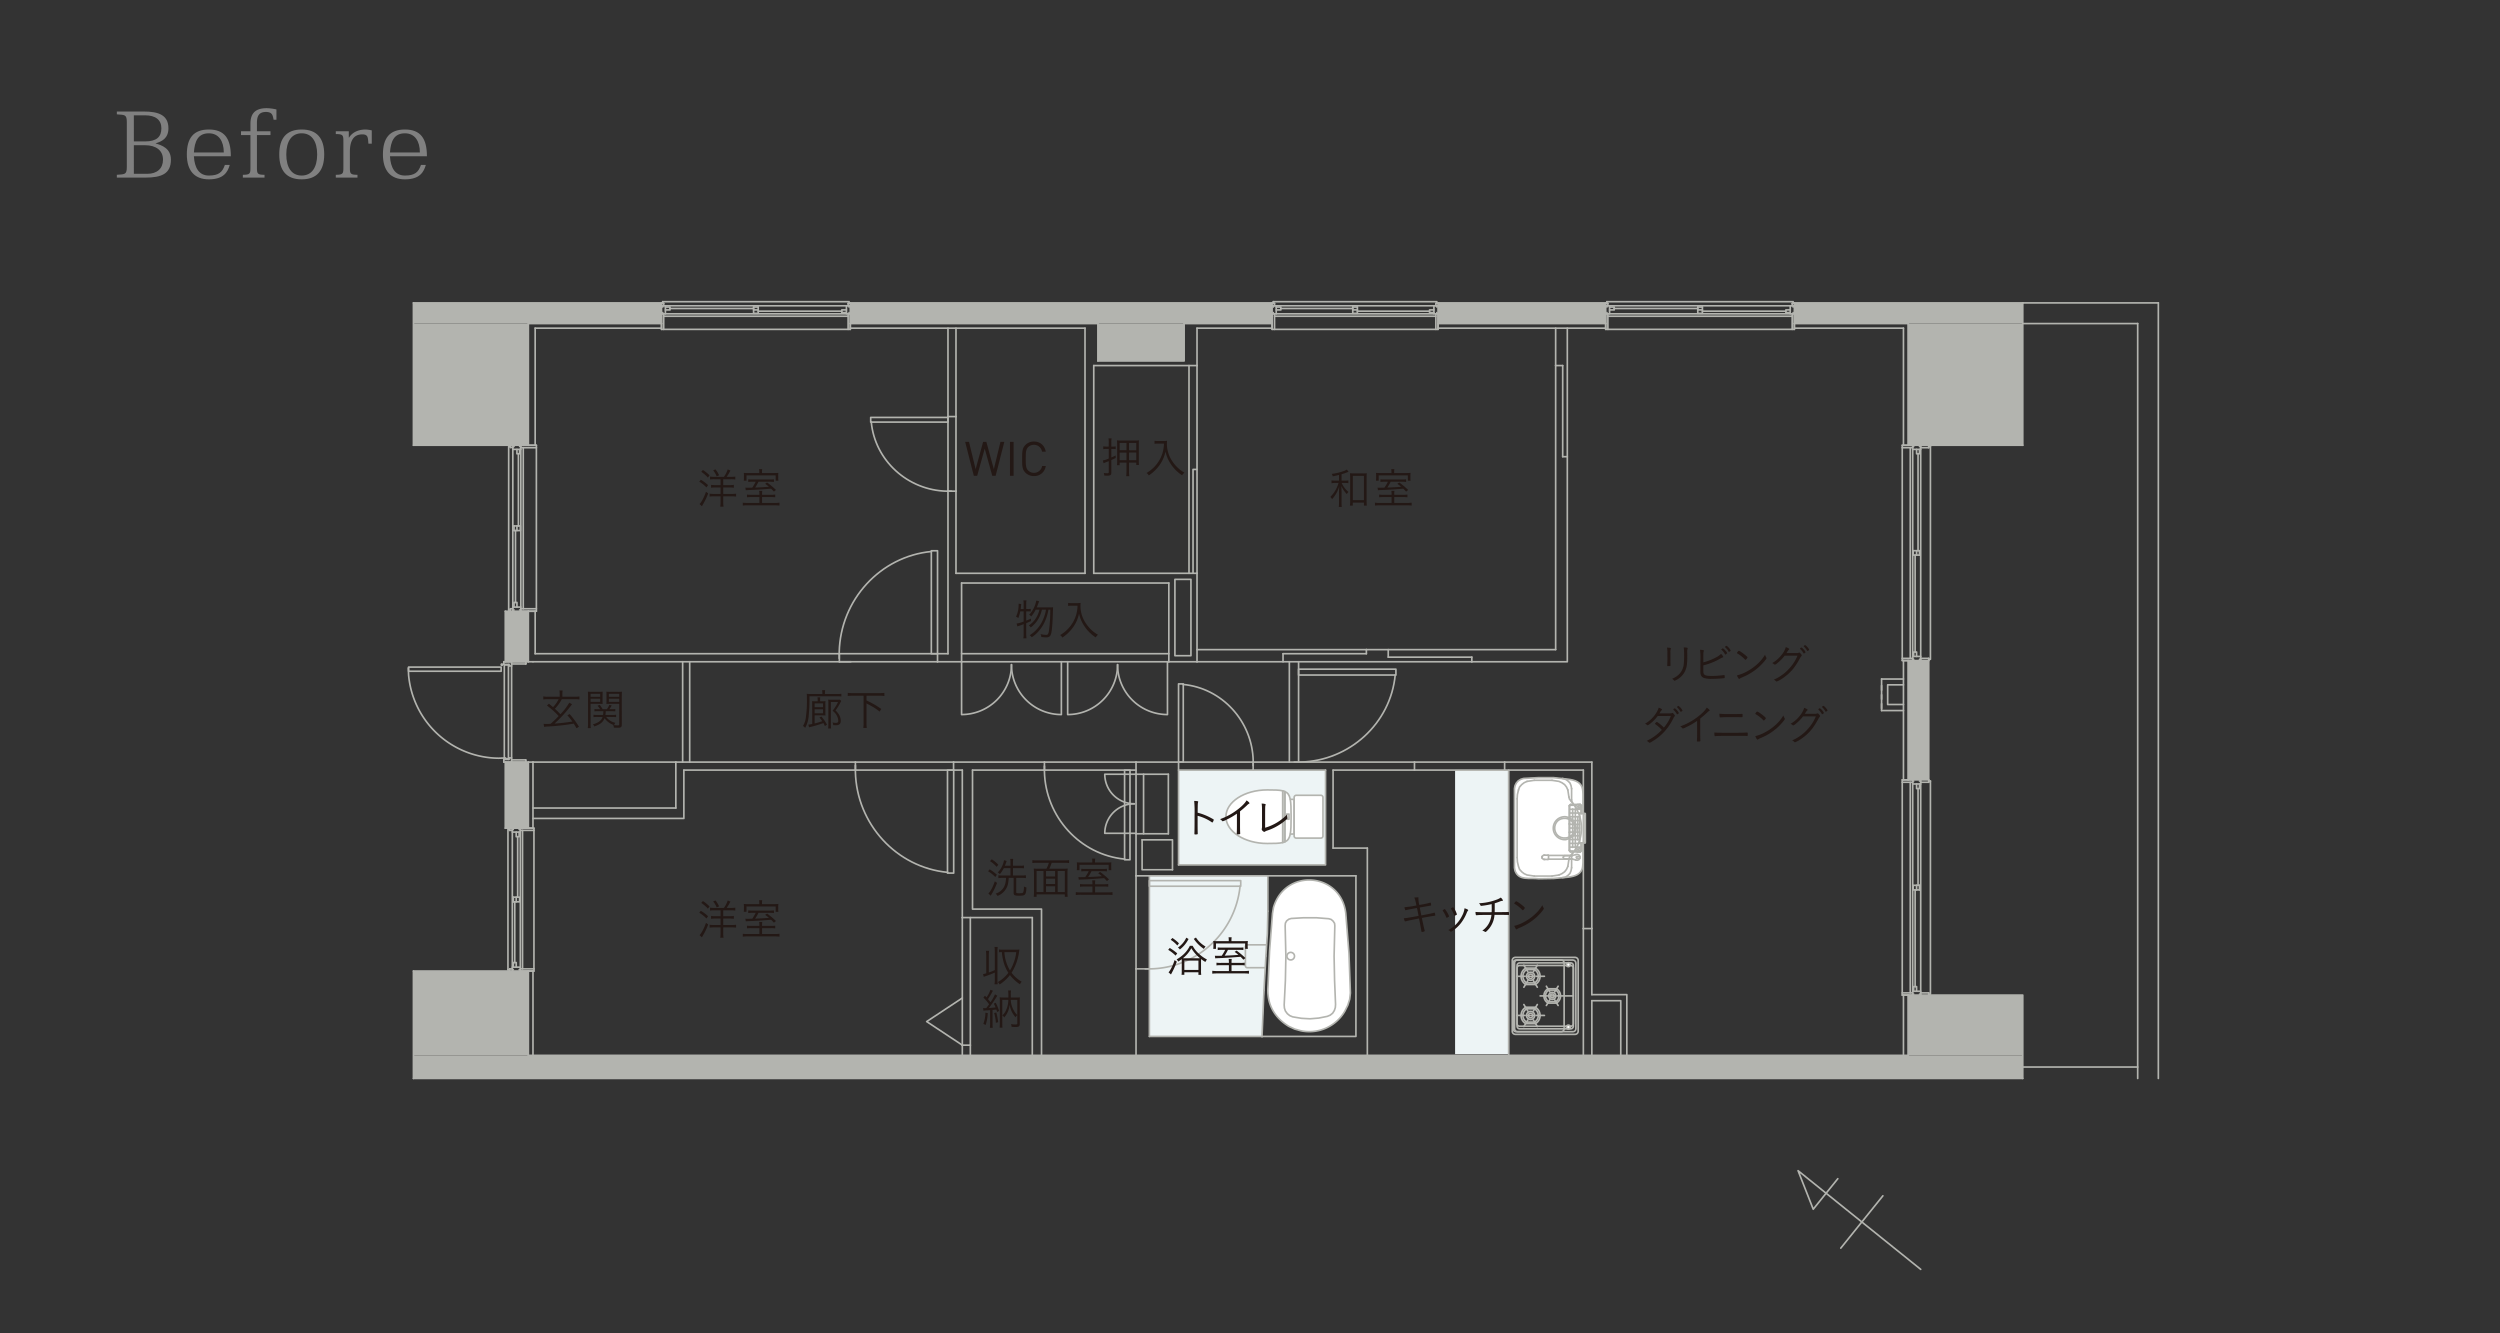 <svg xmlns="http://www.w3.org/2000/svg" width="1500" height="800" viewBox="0 0 1500 800">
  <rect x="0" y="0" width="1500" height="800" fill="#333333" stroke="none"/>
  <defs>
    <style>
      .cls-1 {
        fill: gray;
      }

      .cls-2 {
        fill: #edf4f5;
      }

      .cls-3 {
        fill: #fff;
      }

      .cls-4 {
        fill: none;
        stroke: #b3b4af;
        stroke-linecap: round;
        stroke-linejoin: round;
      }

      .cls-5 {
        fill: #231815;
      }

      .cls-6 {
        fill: #b3b4af;
      }
    </style>
  </defs>
  <g id="floor">
    <g>
      <path class="cls-1" d="M86.3,66.914c8.97,0,14.756,2.209,14.756,10.074,0,6.112-4.1,7.931-7.606,8.971v.131c3.51,1.039,9.1,2.859,9.1,9.684,0,8.581-5.721,10.79-15.536,10.79h-16.9v-1.689c4.811-.391,5.981,0,5.981-4.811V73.414c0-4.81-1.17-4.42-5.981-4.81v-1.69Zm.715,17.94c6.955,0,9.815-2.73,9.815-7.866,0-5.07-3.51-7.8-9.815-7.8h-6.7V84.854Zm1.365,19.436c5.85,0,9.426-3.186,9.426-8.516,0-5.395-4.031-8.645-10.791-8.645h-6.7V104.29Z"/>
      <path class="cls-1" d="M137.848,98.959c-1.235,4.291-3.64,8.646-12.545,8.646-8.58,0-13.2-5.2-13.2-14.951s3.965-14.95,13.2-14.95,13.2,5.2,13.2,16.056H116.333c.39,6.825,2.99,11.57,8.97,11.57,5.85,0,8.125-1.95,9.62-6.371Zm-3.575-7.475c0-6.759-2.99-11.5-8.97-11.5-6.5,0-8.515,4.746-8.97,11.5Z"/>
      <path class="cls-1" d="M158.712,106.564h-13v-1.689c4.551,0,4.551-.846,4.551-4.811V81.02h-5.656V78.744h5.656V74.259c0-6.24,2.925-9.361,9.88-9.361a28.254,28.254,0,0,1,5.72.78v6.176h-1.69c-.52-2.34-.585-4.68-4.615-4.68-4.875,0-5.395,3.445-5.395,6.824v4.746h8.125V81.02h-8.125v19.044c0,3.965,0,4.811,4.55,4.811Z"/>
      <path class="cls-1" d="M181.007,107.605c-9.1,0-13.456-5.2-13.456-14.951s4.355-14.95,13.456-14.95,13.52,5.2,13.52,14.95S190.107,107.605,181.007,107.605ZM190.3,92.654c0-7.929-3.315-12.675-9.295-12.675s-9.231,4.746-9.231,12.675,3.25,12.676,9.231,12.676S190.3,100.585,190.3,92.654Z"/>
      <path class="cls-1" d="M214.481,106.564h-13v-1.689c4.551,0,4.551-.846,4.551-4.811V85.244c0-3.965,0-4.81-4.551-4.81v-1.69h7.8v3.835h.13c1.56-2.535,4.68-4.875,10.075-4.875a22.609,22.609,0,0,1,3.576.52v7.995h-2.016c-.325-3.38,0-5.59-3.64-5.59-5.2,0-7.475,3.7-7.475,10.465v8.97c0,3.965,0,4.811,4.55,4.811Z"/>
      <path class="cls-1" d="M255.5,98.959c-1.235,4.291-3.64,8.646-12.545,8.646-8.58,0-13.2-5.2-13.2-14.951s3.966-14.95,13.2-14.95,13.2,5.2,13.2,16.056H233.98c.391,6.825,2.991,11.57,8.971,11.57,5.85,0,8.125-1.95,9.62-6.371Zm-3.575-7.475c0-6.759-2.99-11.5-8.97-11.5-6.5,0-8.515,4.746-8.971,11.5Z"/>
    </g>
    <g>
      <rect class="cls-2" x="707.131" y="462.071" width="88.199" height="56.854"/>
      <path class="cls-3" d="M777.775,502.869h14.711a1.3,1.3,0,0,0,1.29-1.293V478.464a1.3,1.3,0,0,0-1.29-1.293H777.775a1.3,1.3,0,0,0-1.291,1.293v23.112a1.3,1.3,0,0,0,1.291,1.293"/>
      <path class="cls-3" d="M774.665,490.02c0,9.743-.246,13.582-3.732,15.093V474.925c3.486,1.513,3.732,5.352,3.732,15.095"/>
      <path class="cls-3" d="M760.35,473.947c4.22,0,7.195.043,9.295.556v31.034c-2.1.513-5.075.556-9.295.556-13.686,0-24.782-7.2-24.782-16.073s11.1-16.073,24.782-16.073"/>
      <path class="cls-3" d="M770.933,474.925v30.188a7.908,7.908,0,0,1-1.288.424V474.5a8.107,8.107,0,0,1,1.288.422"/>
      <rect class="cls-3" x="774.254" y="479.638" width="2.223" height="20.765"/>
      <path class="cls-4" d="M777.777,477.171h14.709a1.291,1.291,0,0,1,1.291,1.291v23.116a1.291,1.291,0,0,1-1.291,1.291h-14.71a1.291,1.291,0,0,1-1.291-1.291V478.464A1.292,1.292,0,0,1,777.777,477.171Z"/>
      <path class="cls-4" d="M774.665,490.02c0,9.743-.246,13.582-3.732,15.093V474.925C774.419,476.438,774.665,480.277,774.665,490.02Z"/>
      <path class="cls-4" d="M760.35,473.947c4.22,0,7.195.043,9.295.556v31.034c-2.1.513-5.075.556-9.295.556-13.686,0-24.782-7.2-24.782-16.073S746.664,473.947,760.35,473.947Z"/>
      <path class="cls-4" d="M770.933,474.925v30.188a7.908,7.908,0,0,1-1.288.424V474.5A8.107,8.107,0,0,1,770.933,474.925Z"/>
      <rect class="cls-4" x="772.044" y="488.444" width="1.347" height="3.115"/>
      <polyline class="cls-4" points="774.254 479.638 776.477 479.638 776.477 500.402 774.254 500.402"/>
      <path class="cls-3" d="M810.245,595.793l-.876-23.96-1.9-23.816c-2.821-24.622-36.407-27.366-43.393-3.506l-.584,3.506-1.754,22.647-1.022,22.792c-.262,9.8,4.294,17.309,12.564,22.355l3.507,1.608,3.653,1.02a24.608,24.608,0,0,0,26.445-11.687l1.754-3.507,1.169-3.653.437-3.8"/>
      <polyline class="cls-2" points="757.197 621.932 760.266 560.142 760.558 525.485 689.637 525.485 689.637 621.932 757.197 621.932"/>
      <polyline class="cls-4" points="757.209 622.093 757.209 621.947 758.377 594.188"/>
      <line class="cls-4" x1="760.716" y1="525.517" x2="760.716" y2="546.702"/>
      <path class="cls-4" d="M810.245,595.793l-.876-23.96-1.9-23.816c-2.821-24.622-36.407-27.366-43.393-3.506l-.584,3.506-1.754,22.647-1.022,22.792c-.262,9.8,4.294,17.309,12.564,22.355l3.507,1.608,3.653,1.02a24.609,24.609,0,0,0,26.445-11.686l1.754-3.508,1.169-3.653Z"/>
      <polygon class="cls-4" points="800.894 555.469 800.457 573.733 800.748 588.196 801.333 602.662 801.187 604.561 800.602 606.314 799.58 607.922 798.118 609.09 796.366 609.822 791.251 610.842 785.992 611.281 780.878 610.989 775.617 610.113 773.865 609.383 772.404 608.213 771.235 606.605 770.65 604.853 770.504 602.953 771.235 588.343 771.528 573.733 771.089 555.469 771.235 553.861 771.965 552.547 773.28 551.524 774.741 551.086 782.194 550.647 789.79 550.647 797.242 551.232 798.704 551.671 799.872 552.691 800.748 554.008 800.894 555.469"/>
      <line class="cls-4" x1="759.546" y1="573.585" x2="758.377" y2="594.188"/>
      <polyline class="cls-4" points="759.546 573.585 760.424 560.145 760.716 546.702"/>
      <path class="cls-4" d="M759.01,580.627H748.385a1.153,1.153,0,0,1-1.15-1.15V568.043a1.154,1.154,0,0,1,1.15-1.151H759.78"/>
      <path class="cls-4" d="M774.436,571.429a2.264,2.264,0,1,0,2.264,2.264A2.263,2.263,0,0,0,774.436,571.429Z"/>
      <rect class="cls-2" x="873.052" y="461.972" width="31.72" height="170.529"/>
      <path class="cls-3" d="M949.987,505.61V517.2l-.323,2.9c-.684,4.5-4.652,5.584-8.529,6.115l-8.851.805-9.013.161c-5.306-.717-11.865,1.385-14.164-4.829l-.322-1.769V473.1h0l.322-1.771.805-1.609,1.125-1.288,1.612-.967,1.608-.482,9.014-.483h9.013l8.851.965c3.865.546,7.675,1.543,8.529,5.955l.323,3.059v11.588h1.285V505.61h-1.285"/>
      <line class="cls-4" x1="910.284" y1="479.291" x2="910.284" y2="514.537"/>
      <path class="cls-4" d="M944.561,510.674l1.771-3.057a23.727,23.727,0,0,0,0-21.406l-1.771-3.058"/>
      <line class="cls-4" x1="941.826" y1="510.191" x2="941.826" y2="483.477"/>
      <line class="cls-4" x1="941.505" y1="510.191" x2="941.505" y2="483.477"/>
      <line class="cls-4" x1="946.654" y1="489.914" x2="946.654" y2="503.915"/>
      <line class="cls-4" x1="945.205" y1="485.407" x2="945.205" y2="508.421"/>
      <line class="cls-4" x1="943.597" y1="508.421" x2="943.597" y2="485.407"/>
      <path class="cls-4" d="M941.505,490.556l-1.931-.481a6.878,6.878,0,1,0,0,13.679l1.931-.644"/>
      <path class="cls-4" d="M941.505,491.523l-1.771-.483c-9.312-.949-9.163,12.708,0,11.748l1.771-.483"/>
      <path class="cls-4" d="M941.505,503.11l1.93-1.125c2.908-3.25,2.953-6.9,0-10.14l-1.93-1.289"/>
      <path class="cls-4" d="M941.505,502.305l1.608-1.126c2.142-3.018,2.355-5.514,0-8.53l-1.608-1.126"/>
      <line class="cls-4" x1="931.206" y1="468.186" x2="920.583" y2="468.186"/>
      <polyline class="cls-4" points="911.088 473.981 910.444 476.716 910.284 479.291"/>
      <polyline class="cls-4" points="916.237 468.83 914.466 469.635 913.018 470.762 911.731 472.209 911.087 473.981"/>
      <line class="cls-4" x1="920.583" y1="468.186" x2="916.237" y2="468.83"/>
      <line class="cls-4" x1="942.953" y1="473.175" x2="942.953" y2="479.934"/>
      <polyline class="cls-4" points="941.345 478.163 941.664 479.452 942.47 480.418"/>
      <polyline class="cls-4" points="940.7 473.981 939.896 472.209 938.77 470.762 937.158 469.635 935.388 468.83 931.206 468.186"/>
      <polyline class="cls-4" points="942.953 473.175 942.631 471.405 941.987 469.797 940.7 468.51 939.253 467.542 937.482 467.061"/>
      <line class="cls-4" x1="941.345" y1="478.163" x2="940.7" y2="473.981"/>
      <line class="cls-4" x1="948.908" y1="483.477" x2="948.908" y2="488.143"/>
      <line class="cls-4" x1="948.586" y1="485.085" x2="948.586" y2="488.143"/>
      <polyline class="cls-4" points="942.953 479.934 943.113 481.062 943.597 481.867"/>
      <line class="cls-4" x1="944.241" y1="482.67" x2="942.47" y2="480.418"/>
      <line class="cls-4" x1="948.586" y1="485.568" x2="941.827" y2="485.568"/>
      <line class="cls-4" x1="941.827" y1="487.823" x2="948.586" y2="487.823"/>
      <line class="cls-4" x1="948.103" y1="482.67" x2="942.309" y2="482.67"/>
      <polyline class="cls-4" points="943.275 482.67 943.113 482.833 943.113 482.994 943.275 483.153"/>
      <polyline class="cls-4" points="945.688 483.153 941.987 483.153 941.827 483.476"/>
      <polyline class="cls-4" points="942.309 482.67 941.827 482.994 941.505 483.476"/>
      <line class="cls-4" x1="946.495" y1="485.246" x2="948.103" y2="485.246"/>
      <polyline class="cls-4" points="948.103 482.67 946.495 482.67 945.851 482.994 945.529 483.476 945.529 484.441 945.851 484.924 946.495 485.246"/>
      <polyline class="cls-4" points="948.908 483.477 948.586 482.994 948.103 482.67"/>
      <polyline class="cls-4" points="948.908 483.477 948.586 482.994 948.103 482.67"/>
      <polyline class="cls-4" points="947.137 483.636 946.817 483.636 946.495 483.798 946.495 484.119 946.817 484.281 947.137 484.281"/>
      <polyline class="cls-4" points="948.103 485.246 948.586 484.924 948.908 484.441"/>
      <polyline class="cls-4" points="947.137 484.281 947.621 484.603 948.103 484.603 948.425 484.281 948.425 483.798 948.103 483.476 947.621 483.314 947.137 483.636"/>
      <line class="cls-4" x1="941.827" y1="490.075" x2="947.781" y2="490.075"/>
      <line class="cls-4" x1="941.827" y1="496.832" x2="947.781" y2="496.832"/>
      <line class="cls-4" x1="941.827" y1="492.327" x2="947.781" y2="492.327"/>
      <line class="cls-4" x1="941.827" y1="494.58" x2="947.781" y2="494.58"/>
      <polyline class="cls-4" points="941.827 494.419 941.827 494.258 941.505 494.258 941.505 494.419"/>
      <line class="cls-4" x1="920.583" y1="525.641" x2="931.206" y2="525.641"/>
      <polyline class="cls-4" points="910.284 514.537 910.444 517.113 911.088 519.848 911.731 521.618 913.018 523.067 914.466 524.194 916.237 524.997 920.583 525.641"/>
      <line class="cls-4" x1="942.953" y1="513.733" x2="942.953" y2="520.653"/>
      <polyline class="cls-4" points="942.47 513.25 941.664 514.375 941.345 515.664"/>
      <line class="cls-4" x1="948.908" y1="505.684" x2="948.908" y2="510.191"/>
      <line class="cls-4" x1="948.586" y1="508.744" x2="948.586" y2="505.684"/>
      <polygon class="cls-4" points="947.781 488.304 947.781 505.525 947.943 505.684 951 505.684 951.16 505.525 951.16 488.304 951 488.143 947.943 488.143 947.781 488.304"/>
      <polyline class="cls-4" points="941.505 499.408 941.664 499.57 941.827 499.408"/>
      <line class="cls-4" x1="941.827" y1="499.248" x2="947.781" y2="499.248"/>
      <line class="cls-4" x1="941.827" y1="503.754" x2="947.781" y2="503.754"/>
      <line class="cls-4" x1="941.827" y1="501.501" x2="947.781" y2="501.501"/>
      <polyline class="cls-4" points="946.495 508.583 945.851 508.744 945.529 509.386"/>
      <polyline class="cls-4" points="948.908 509.386 948.586 508.744 948.103 508.583"/>
      <line class="cls-4" x1="948.586" y1="506.008" x2="941.827" y2="506.008"/>
      <line class="cls-4" x1="941.827" y1="508.261" x2="948.586" y2="508.261"/>
      <line class="cls-4" x1="946.495" y1="508.583" x2="948.103" y2="508.583"/>
      <polyline class="cls-4" points="943.597 511.963 943.113 512.767 942.953 513.733"/>
      <line class="cls-4" x1="942.47" y1="513.25" x2="944.241" y2="511.157"/>
      <line class="cls-4" x1="948.103" y1="511.157" x2="942.309" y2="511.157"/>
      <polyline class="cls-4" points="943.275 510.674 943.113 510.835 943.113 510.996 943.275 511.157"/>
      <line class="cls-4" x1="945.688" y1="510.674" x2="942.309" y2="510.674"/>
      <polyline class="cls-4" points="941.505 510.191 941.826 510.835 942.309 511.157"/>
      <polyline class="cls-4" points="941.826 510.191 941.987 510.515 942.309 510.674"/>
      <line class="cls-4" x1="946.494" y1="511.157" x2="948.103" y2="511.157"/>
      <polyline class="cls-4" points="945.529 510.191 945.851 510.835 946.494 511.157"/>
      <line class="cls-4" x1="945.529" y1="509.386" x2="945.529" y2="510.191"/>
      <polyline class="cls-4" points="948.103 511.157 948.586 510.835 948.907 510.191"/>
      <polyline class="cls-4" points="948.103 511.157 948.586 510.835 948.907 510.191"/>
      <polyline class="cls-4" points="947.137 509.547 946.816 509.386 946.494 509.71 946.494 510.032 946.816 510.191 947.137 510.191 947.621 510.515 948.103 510.352 948.425 510.032 948.425 509.547 948.103 509.225 947.621 509.225 947.137 509.547"/>
      <polyline class="cls-4" points="935.388 524.997 937.158 524.194 938.77 523.067 939.896 521.619 940.7 519.848"/>
      <line class="cls-4" x1="931.205" y1="525.641" x2="935.388" y2="524.997"/>
      <polyline class="cls-4" points="937.482 526.581 939.252 526.287 940.7 525.319 941.987 524.033 942.631 522.423 942.953 520.653"/>
      <line class="cls-4" x1="940.7" y1="519.848" x2="941.345" y2="515.664"/>
      <path class="cls-4" d="M949.873,505.684v11.588l-.322,2.9c-.686,4.509-4.648,5.583-8.528,6.119l-8.852.8-9.012.162c-5.3-.715-11.868,1.384-14.164-4.829l-.322-1.77V473.175h0l.322-1.771.8-1.608,1.127-1.287,1.611-.968,1.608-.481,9.015-.485h9.012l8.852.966c3.868.548,7.675,1.54,8.528,5.956l.322,3.059v11.586h1.287v17.541Z"/>
      <polyline class="cls-4" points="937.963 514.375 938.126 515.02 938.769 515.342"/>
      <polyline class="cls-4" points="938.77 513.409 938.126 513.733 937.963 514.375"/>
      <line class="cls-4" x1="929.113" y1="515.502" x2="943.597" y2="515.502"/>
      <line class="cls-4" x1="943.597" y1="513.25" x2="929.113" y2="513.25"/>
      <line class="cls-4" x1="928.79" y1="515.664" x2="926.859" y2="515.664"/>
      <line class="cls-4" x1="928.79" y1="513.089" x2="926.859" y2="513.089"/>
      <polyline class="cls-4" points="925.251 514.858 925.733 515.342 926.378 515.664"/>
      <polyline class="cls-4" points="926.378 513.089 925.733 513.409 925.251 513.894"/>
      <line class="cls-4" x1="925.251" y1="514.375" x2="925.251" y2="514.217"/>
      <line class="cls-4" x1="925.251" y1="513.894" x2="925.251" y2="514.858"/>
      <line class="cls-4" x1="926.859" y1="513.089" x2="926.378" y2="513.089"/>
      <line class="cls-4" x1="926.378" y1="515.664" x2="926.859" y2="515.664"/>
      <polyline class="cls-4" points="929.113 515.502 929.113 513.25 928.79 513.089"/>
      <line class="cls-4" x1="928.79" y1="515.664" x2="929.113" y2="515.502"/>
      <polyline class="cls-4" points="945.529 515.988 946.332 516.146 947.299 515.824 947.781 515.18 948.103 514.375 947.781 513.572 947.299 512.928 946.332 512.606 945.529 512.767"/>
      <line class="cls-4" x1="942.953" y1="515.342" x2="938.77" y2="515.342"/>
      <polyline class="cls-4" points="938.77 513.409 942.953 513.409 945.529 512.767"/>
      <line class="cls-4" x1="945.529" y1="515.988" x2="942.953" y2="515.342"/>
      <line class="cls-4" x1="946.332" y1="515.02" x2="947.943" y2="515.02"/>
      <polyline class="cls-4" points="947.943 513.894 946.332 513.894 945.851 514.055 945.688 514.375 945.851 514.858 946.332 515.02"/>
      <path class="cls-4" d="M933.827,601.852h-4.969a4.895,4.895,0,0,1-2.488-4.319,4.828,4.828,0,0,1,2.488-4.291h4.969a4.828,4.828,0,0,1,2.489,4.291A4.895,4.895,0,0,1,933.827,601.852Z"/>
      <path class="cls-4" d="M933.359,601.038h-4.033a3.978,3.978,0,0,1-2.014-3.5,3.911,3.911,0,0,1,2.014-3.479h4.033a3.91,3.91,0,0,1,2.018,3.479A3.978,3.978,0,0,1,933.359,601.038Z"/>
      <path class="cls-4" d="M933.468,597.545a2.125,2.125,0,1,0-2.126,2.126A2.125,2.125,0,0,0,933.468,597.545Z"/>
      <path class="cls-5" d="M932.49,597.547a1.148,1.148,0,1,0-1.148,1.148,1.147,1.147,0,0,0,1.148-1.148"/>
      <path class="cls-4" d="M932.49,597.547a1.148,1.148,0,1,0-1.148,1.148A1.147,1.147,0,0,0,932.49,597.547Z"/>
      <line class="cls-4" x1="929.897" y1="599.867" x2="927.816" y2="603.287"/>
      <line class="cls-4" x1="932.791" y1="595.163" x2="934.874" y2="591.745"/>
      <line class="cls-4" x1="932.791" y1="599.867" x2="934.874" y2="603.287"/>
      <line class="cls-4" x1="929.897" y1="595.163" x2="927.816" y2="591.745"/>
      <line class="cls-4" x1="928.417" y1="597.547" x2="924.086" y2="597.547"/>
      <line class="cls-4" x1="933.468" y1="597.547" x2="929.139" y2="597.547"/>
      <polyline class="cls-4" points="934.272 597.547 938.601 597.547 943.977 597.547"/>
      <path class="cls-4" d="M921.191,590.685H915.51a5.608,5.608,0,0,1-2.845-4.94,5.518,5.518,0,0,1,2.845-4.9h5.681a5.518,5.518,0,0,1,2.844,4.9A5.608,5.608,0,0,1,921.191,590.685Z"/>
      <path class="cls-4" d="M920.654,589.757h-4.61a4.559,4.559,0,0,1-2.3-4.012,4.477,4.477,0,0,1,2.3-3.978h4.61a4.477,4.477,0,0,1,2.307,3.978A4.559,4.559,0,0,1,920.654,589.757Z"/>
      <path class="cls-4" d="M920.779,585.76a2.429,2.429,0,1,0-2.431,2.43A2.428,2.428,0,0,0,920.779,585.76Z"/>
      <path class="cls-5" d="M919.663,585.763a1.313,1.313,0,1,0-1.315,1.312,1.315,1.315,0,0,0,1.315-1.312"/>
      <path class="cls-4" d="M919.663,585.763a1.313,1.313,0,1,0-1.315,1.312A1.315,1.315,0,0,0,919.663,585.763Z"/>
      <line class="cls-4" x1="916.697" y1="588.414" x2="914.316" y2="592.326"/>
      <line class="cls-4" x1="920.008" y1="583.038" x2="922.389" y2="579.13"/>
      <line class="cls-4" x1="920.008" y1="588.414" x2="922.389" y2="592.326"/>
      <line class="cls-4" x1="916.697" y1="583.038" x2="914.316" y2="579.13"/>
      <line class="cls-4" x1="915.005" y1="585.763" x2="910.052" y2="585.763"/>
      <line class="cls-4" x1="920.779" y1="585.763" x2="915.83" y2="585.763"/>
      <line class="cls-4" x1="921.699" y1="585.763" x2="926.648" y2="585.763"/>
      <path class="cls-4" d="M921.191,604.358H915.51a5.606,5.606,0,0,0-2.845,4.94,5.517,5.517,0,0,0,2.845,4.9h5.681a5.517,5.517,0,0,0,2.844-4.9A5.606,5.606,0,0,0,921.191,604.358Z"/>
      <path class="cls-4" d="M920.654,605.286h-4.61a4.557,4.557,0,0,0-2.3,4.012,4.475,4.475,0,0,0,2.3,3.977h4.61a4.475,4.475,0,0,0,2.307-3.977A4.557,4.557,0,0,0,920.654,605.286Z"/>
      <path class="cls-4" d="M920.779,609.282a2.429,2.429,0,1,1-2.431-2.431A2.428,2.428,0,0,1,920.779,609.282Z"/>
      <path class="cls-5" d="M919.663,609.279a1.313,1.313,0,1,1-1.315-1.312,1.313,1.313,0,0,1,1.315,1.312"/>
      <path class="cls-4" d="M919.663,609.279a1.313,1.313,0,1,1-1.315-1.312A1.313,1.313,0,0,1,919.663,609.279Z"/>
      <line class="cls-4" x1="916.697" y1="606.628" x2="914.316" y2="602.716"/>
      <line class="cls-4" x1="920.008" y1="612.002" x2="922.389" y2="615.911"/>
      <line class="cls-4" x1="920.008" y1="606.628" x2="922.389" y2="602.716"/>
      <line class="cls-4" x1="916.697" y1="612.002" x2="914.316" y2="615.911"/>
      <line class="cls-4" x1="915.005" y1="609.279" x2="910.052" y2="609.279"/>
      <line class="cls-4" x1="920.779" y1="609.279" x2="915.83" y2="609.279"/>
      <line class="cls-4" x1="921.699" y1="609.279" x2="926.648" y2="609.279"/>
      <path class="cls-4" d="M909.217,574.436h35.826a1.856,1.856,0,0,1,1.856,1.856v42.459a1.856,1.856,0,0,1-1.856,1.856H909.214a1.856,1.856,0,0,1-1.856-1.856V576.295A1.859,1.859,0,0,1,909.217,574.436Z"/>
      <rect class="cls-4" x="908.738" y="576.017" width="36.778" height="43.009" rx="1.73"/>
      <path class="cls-4" d="M909.651,576.017h27.094a1.731,1.731,0,0,1,1.731,1.731V617.3a1.73,1.73,0,0,1-1.73,1.73h-27.1a1.728,1.728,0,0,1-1.728-1.728V577.746A1.73,1.73,0,0,1,909.651,576.017Z"/>
      <path class="cls-4" d="M911.841,577.742h30.578a1.59,1.59,0,0,1,1.59,1.59v36.382a1.59,1.59,0,0,1-1.59,1.59H911.841a1.593,1.593,0,0,1-1.593-1.593V579.335A1.593,1.593,0,0,1,911.841,577.742Z"/>
      <path class="cls-4" d="M911.772,579.313h30.709a1.528,1.528,0,0,1,1.528,1.528V614.2a1.528,1.528,0,0,1-1.528,1.528H911.774a1.526,1.526,0,0,1-1.526-1.526V580.838A1.525,1.525,0,0,1,911.772,579.313Z"/>
      <path class="cls-3" d="M940.921,579.965a1.174,1.174,0,1,0-1.064-1.168,1.116,1.116,0,0,0,1.064,1.168"/>
      <path class="cls-4" d="M940.921,579.965a1.174,1.174,0,1,0-1.064-1.168A1.116,1.116,0,0,0,940.921,579.965Z"/>
      <path class="cls-3" d="M940.921,615.077a1.173,1.173,0,1,1-1.064,1.168,1.116,1.116,0,0,1,1.064-1.168"/>
      <path class="cls-4" d="M940.921,615.077a1.173,1.173,0,1,1-1.064,1.168A1.116,1.116,0,0,1,940.921,615.077Z"/>
      <rect class="cls-6" x="1076.618" y="181.729" width="137.036" height="12.392"/>
      <rect class="cls-6" x="862.827" y="181.729" width="100.59" height="12.392"/>
      <rect class="cls-6" x="510.179" y="181.729" width="253.079" height="12.392"/>
      <rect class="cls-6" x="248.061" y="181.729" width="148.844" height="12.392"/>
      <rect class="cls-6" x="658.732" y="194.12" width="51.753" height="22.452"/>
      <rect class="cls-6" x="1144.844" y="194.12" width="68.809" height="73.039"/>
      <rect class="cls-6" x="248.061" y="194.12" width="68.955" height="73.039"/>
      <rect class="cls-6" x="303.167" y="366.729" width="13.849" height="30.321"/>
      <rect class="cls-6" x="1144.844" y="396.321" width="12.392" height="71.581"/>
      <rect class="cls-6" x="303.167" y="457.26" width="13.849" height="39.651"/>
      <rect class="cls-6" x="1144.844" y="597.064" width="68.809" height="36.156"/>
      <rect class="cls-6" x="248.061" y="582.632" width="68.955" height="50.588"/>
      <rect class="cls-6" x="248.061" y="633.22" width="965.592" height="13.849"/>
      <line class="cls-4" x1="317.017" y1="633.22" x2="1144.844" y2="633.22"/>
      <line class="cls-4" x1="248.061" y1="647.069" x2="1213.654" y2="647.069"/>
      <line class="cls-4" x1="317.017" y1="194.12" x2="317.017" y2="267.159"/>
      <line class="cls-4" x1="317.017" y1="366.729" x2="317.017" y2="397.05"/>
      <line class="cls-4" x1="317.017" y1="457.26" x2="317.017" y2="496.911"/>
      <line class="cls-4" x1="317.017" y1="582.632" x2="317.017" y2="633.22"/>
      <line class="cls-4" x1="303.167" y1="366.729" x2="303.167" y2="397.05"/>
      <line class="cls-4" x1="303.167" y1="457.26" x2="303.167" y2="496.911"/>
      <line class="cls-4" x1="319.787" y1="457.26" x2="319.787" y2="496.911"/>
      <line class="cls-4" x1="319.787" y1="582.632" x2="319.787" y2="633.22"/>
      <line class="cls-4" x1="248.061" y1="582.632" x2="317.017" y2="582.632"/>
      <line class="cls-4" x1="303.167" y1="496.911" x2="317.017" y2="496.911"/>
      <polyline class="cls-4" points="319.787 491.08 410.318 491.08 410.318 462.071"/>
      <line class="cls-4" x1="317.017" y1="496.911" x2="319.787" y2="496.911"/>
      <line class="cls-4" x1="317.017" y1="582.632" x2="319.787" y2="582.632"/>
      <line class="cls-4" x1="410.318" y1="462.071" x2="513.24" y2="462.071"/>
      <line class="cls-4" x1="572.137" y1="462.071" x2="577.385" y2="462.071"/>
      <line class="cls-4" x1="583.508" y1="462.071" x2="626.659" y2="462.071"/>
      <line class="cls-4" x1="751.887" y1="462.071" x2="795.33" y2="462.071"/>
      <line class="cls-4" x1="799.849" y1="462.071" x2="848.686" y2="462.071"/>
      <line class="cls-4" x1="902.772" y1="462.071" x2="950.005" y2="462.071"/>
      <line class="cls-4" x1="577.385" y1="462.071" x2="577.385" y2="550.559"/>
      <line class="cls-4" x1="577.385" y1="627.097" x2="577.385" y2="633.22"/>
      <line class="cls-4" x1="319.787" y1="484.811" x2="405.507" y2="484.811"/>
      <line class="cls-4" x1="405.507" y1="457.26" x2="513.24" y2="457.26"/>
      <line class="cls-4" x1="572.137" y1="457.26" x2="626.659" y2="457.26"/>
      <line class="cls-4" x1="681.619" y1="457.26" x2="707.131" y2="457.26"/>
      <line class="cls-4" x1="751.887" y1="457.26" x2="848.686" y2="457.26"/>
      <line class="cls-4" x1="902.772" y1="457.26" x2="955.108" y2="457.26"/>
      <line class="cls-4" x1="577.385" y1="550.559" x2="619.37" y2="550.559"/>
      <line class="cls-4" x1="577.385" y1="627.097" x2="582.196" y2="627.097"/>
      <line class="cls-4" x1="405.507" y1="457.26" x2="405.507" y2="484.811"/>
      <line class="cls-4" x1="513.24" y1="457.26" x2="513.24" y2="462.071"/>
      <line class="cls-4" x1="572.137" y1="457.26" x2="572.137" y2="462.071"/>
      <line class="cls-4" x1="626.659" y1="457.26" x2="626.659" y2="462.071"/>
      <line class="cls-4" x1="582.196" y1="627.097" x2="582.196" y2="633.22"/>
      <line class="cls-4" x1="681.619" y1="457.26" x2="681.619" y2="464.549"/>
      <line class="cls-4" x1="681.619" y1="500.264" x2="681.619" y2="525.485"/>
      <line class="cls-4" x1="681.619" y1="581.32" x2="681.619" y2="633.22"/>
      <line class="cls-4" x1="619.37" y1="550.559" x2="619.37" y2="633.22"/>
      <polyline class="cls-4" points="583.508 462.071 583.508 545.458 624.91 545.458 624.91 633.22"/>
      <line class="cls-4" x1="681.619" y1="464.549" x2="701.008" y2="464.549"/>
      <line class="cls-4" x1="681.619" y1="500.264" x2="701.008" y2="500.264"/>
      <line class="cls-4" x1="681.619" y1="525.485" x2="813.553" y2="525.485"/>
      <polyline class="cls-4" points="681.619 581.32 689.637 581.32 689.637 621.849"/>
      <polyline class="cls-4" points="813.553 525.485 813.553 621.849 689.637 621.849"/>
      <line class="cls-4" x1="701.009" y1="464.549" x2="701.009" y2="500.264"/>
      <line class="cls-4" x1="707.131" y1="457.26" x2="707.131" y2="518.924"/>
      <line class="cls-4" x1="751.887" y1="457.26" x2="751.887" y2="462.071"/>
      <line class="cls-4" x1="773.608" y1="457.26" x2="773.608" y2="397.05"/>
      <line class="cls-4" x1="779.148" y1="457.26" x2="779.148" y2="397.05"/>
      <line class="cls-4" x1="319.787" y1="397.05" x2="510.47" y2="397.05"/>
      <line class="cls-4" x1="562.515" y1="397.05" x2="576.947" y2="397.05"/>
      <line class="cls-4" x1="701.3" y1="397.05" x2="718.211" y2="397.05"/>
      <line class="cls-4" x1="769.818" y1="397.05" x2="883.091" y2="397.05"/>
      <line class="cls-4" x1="409.589" y1="457.26" x2="409.589" y2="397.05"/>
      <line class="cls-4" x1="413.816" y1="457.26" x2="413.816" y2="397.05"/>
      <line class="cls-4" x1="321.099" y1="392.239" x2="503.619" y2="392.239"/>
      <line class="cls-4" x1="562.515" y1="392.239" x2="568.783" y2="392.239"/>
      <line class="cls-4" x1="576.947" y1="392.239" x2="701.3" y2="392.239"/>
      <line class="cls-4" x1="769.818" y1="392.239" x2="819.821" y2="392.239"/>
      <polyline class="cls-4" points="707.131 518.924 795.33 518.924 795.33 462.071"/>
      <line class="cls-4" x1="848.686" y1="462.071" x2="848.686" y2="457.26"/>
      <line class="cls-4" x1="902.772" y1="462.071" x2="902.772" y2="457.26"/>
      <line class="cls-4" x1="955.108" y1="557.121" x2="955.108" y2="596.774"/>
      <line class="cls-4" x1="955.108" y1="600.417" x2="955.108" y2="633.22"/>
      <line class="cls-4" x1="799.849" y1="462.071" x2="799.849" y2="508.865"/>
      <line class="cls-4" x1="820.405" y1="633.22" x2="820.405" y2="508.865"/>
      <line class="cls-4" x1="950.006" y1="557.121" x2="950.006" y2="633.22"/>
      <line class="cls-4" x1="799.849" y1="508.865" x2="820.405" y2="508.865"/>
      <line class="cls-4" x1="883.091" y1="397.05" x2="883.091" y2="394.282"/>
      <polyline class="cls-4" points="940.384 196.892 940.384 274.009 937.614 274.009"/>
      <line class="cls-4" x1="321.099" y1="196.892" x2="396.906" y2="196.892"/>
      <line class="cls-4" x1="510.179" y1="196.892" x2="651.005" y2="196.892"/>
      <line class="cls-4" x1="718.211" y1="196.892" x2="763.258" y2="196.892"/>
      <line class="cls-4" x1="862.827" y1="196.892" x2="963.417" y2="196.892"/>
      <line class="cls-4" x1="1076.618" y1="196.892" x2="1142.074" y2="196.892"/>
      <line class="cls-4" x1="317.017" y1="194.12" x2="396.906" y2="194.12"/>
      <line class="cls-4" x1="510.179" y1="194.12" x2="658.731" y2="194.12"/>
      <line class="cls-4" x1="710.484" y1="194.12" x2="763.258" y2="194.12"/>
      <line class="cls-4" x1="862.827" y1="194.12" x2="963.417" y2="194.12"/>
      <line class="cls-4" x1="1076.618" y1="194.12" x2="1144.844" y2="194.12"/>
      <line class="cls-4" x1="248.061" y1="181.729" x2="396.906" y2="181.729"/>
      <line class="cls-4" x1="510.179" y1="181.729" x2="763.258" y2="181.729"/>
      <line class="cls-4" x1="862.827" y1="181.729" x2="963.417" y2="181.729"/>
      <line class="cls-4" x1="1076.618" y1="181.729" x2="1213.654" y2="181.729"/>
      <line class="cls-4" x1="933.386" y1="219.341" x2="933.386" y2="196.892"/>
      <polyline class="cls-4" points="819.821 389.761 832.942 389.761 832.942 394.282"/>
      <line class="cls-4" x1="819.821" y1="392.239" x2="819.821" y2="389.761"/>
      <line class="cls-4" x1="718.211" y1="397.05" x2="718.211" y2="343.985"/>
      <line class="cls-4" x1="718.211" y1="219.341" x2="718.211" y2="196.892"/>
      <line class="cls-4" x1="656.253" y1="343.985" x2="718.211" y2="343.985"/>
      <line class="cls-4" x1="933.386" y1="219.341" x2="937.614" y2="219.341"/>
      <line class="cls-4" x1="656.253" y1="343.985" x2="656.253" y2="219.341"/>
      <line class="cls-4" x1="937.614" y1="274.009" x2="937.614" y2="219.341"/>
      <line class="cls-4" x1="832.942" y1="394.282" x2="883.091" y2="394.282"/>
      <line class="cls-4" x1="933.386" y1="219.341" x2="933.386" y2="389.761"/>
      <polyline class="cls-4" points="940.384 274.009 940.384 397.05 883.091 397.05"/>
      <line class="cls-4" x1="832.942" y1="389.761" x2="933.386" y2="389.761"/>
      <polyline class="cls-4" points="769.818 392.239 769.818 397.05 718.211 397.05"/>
      <line class="cls-4" x1="819.821" y1="389.761" x2="718.211" y2="389.761"/>
      <line class="cls-4" x1="656.253" y1="219.341" x2="718.211" y2="219.341"/>
      <line class="cls-4" x1="701.3" y1="397.05" x2="701.3" y2="349.816"/>
      <line class="cls-4" x1="576.947" y1="397.05" x2="576.947" y2="349.816"/>
      <line class="cls-4" x1="562.515" y1="397.05" x2="562.515" y2="392.239"/>
      <line class="cls-4" x1="503.619" y1="397.05" x2="503.619" y2="392.239"/>
      <line class="cls-4" x1="576.947" y1="349.816" x2="701.3" y2="349.816"/>
      <rect class="cls-4" x="704.945" y="347.63" width="9.622" height="45.776"/>
      <line class="cls-4" x1="568.783" y1="392.239" x2="568.783" y2="294.712"/>
      <line class="cls-4" x1="568.783" y1="249.957" x2="568.783" y2="196.892"/>
      <line class="cls-4" x1="576.947" y1="397.05" x2="701.3" y2="397.05"/>
      <line class="cls-4" x1="568.783" y1="294.712" x2="573.594" y2="294.712"/>
      <line class="cls-4" x1="503.619" y1="397.05" x2="562.515" y2="397.05"/>
      <line class="cls-4" x1="503.619" y1="392.239" x2="562.515" y2="392.239"/>
      <line class="cls-4" x1="513.24" y1="462.071" x2="572.136" y2="462.071"/>
      <line class="cls-4" x1="513.24" y1="457.26" x2="572.136" y2="457.26"/>
      <line class="cls-4" x1="626.659" y1="462.071" x2="681.619" y2="462.071"/>
      <line class="cls-4" x1="626.659" y1="457.26" x2="681.619" y2="457.26"/>
      <line class="cls-4" x1="681.619" y1="464.549" x2="681.619" y2="500.264"/>
      <line class="cls-4" x1="686.139" y1="464.549" x2="686.139" y2="500.264"/>
      <line class="cls-4" x1="577.385" y1="627.097" x2="577.385" y2="550.559"/>
      <line class="cls-4" x1="582.196" y1="627.097" x2="582.196" y2="550.559"/>
      <line class="cls-4" x1="681.619" y1="581.319" x2="681.619" y2="525.485"/>
      <line class="cls-4" x1="689.637" y1="581.319" x2="689.637" y2="525.485"/>
      <polyline class="cls-4" points="685.264 503.909 685.264 521.84 703.487 521.84"/>
      <polyline class="cls-4" points="685.264 503.909 703.487 503.909 703.487 521.84"/>
      <line class="cls-4" x1="751.887" y1="457.26" x2="707.131" y2="457.26"/>
      <line class="cls-4" x1="751.887" y1="462.071" x2="707.131" y2="462.071"/>
      <line class="cls-4" x1="568.784" y1="249.957" x2="573.594" y2="249.957"/>
      <line class="cls-4" x1="573.594" y1="343.985" x2="573.594" y2="294.712"/>
      <line class="cls-4" x1="573.594" y1="249.957" x2="573.594" y2="196.892"/>
      <line class="cls-4" x1="573.594" y1="343.985" x2="651.005" y2="343.985"/>
      <line class="cls-4" x1="568.784" y1="294.712" x2="568.784" y2="249.957"/>
      <line class="cls-4" x1="573.594" y1="294.712" x2="573.594" y2="249.957"/>
      <line class="cls-4" x1="651.005" y1="343.985" x2="651.005" y2="196.892"/>
      <polyline class="cls-4" points="658.732 216.573 710.484 216.573 710.484 194.12"/>
      <line class="cls-4" x1="658.732" y1="216.573" x2="658.732" y2="194.12"/>
      <line class="cls-4" x1="713.4" y1="343.985" x2="713.4" y2="219.341"/>
      <line class="cls-4" x1="718.211" y1="343.985" x2="718.211" y2="219.341"/>
      <line class="cls-4" x1="248.061" y1="582.632" x2="248.061" y2="647.069"/>
      <line class="cls-4" x1="319.787" y1="457.26" x2="317.017" y2="457.26"/>
      <line class="cls-4" x1="303.167" y1="397.05" x2="317.017" y2="397.05"/>
      <line class="cls-4" x1="303.167" y1="457.26" x2="317.017" y2="457.26"/>
      <line class="cls-4" x1="317.017" y1="397.05" x2="319.787" y2="397.05"/>
      <line class="cls-4" x1="510.179" y1="194.12" x2="510.179" y2="196.892"/>
      <line class="cls-4" x1="396.906" y1="194.12" x2="396.906" y2="196.892"/>
      <line class="cls-4" x1="321.099" y1="392.239" x2="321.099" y2="366.729"/>
      <polyline class="cls-4" points="321.099 196.892 321.099 267.159 317.017 267.159"/>
      <line class="cls-4" x1="317.017" y1="366.729" x2="321.099" y2="366.729"/>
      <line class="cls-4" x1="303.167" y1="366.729" x2="317.017" y2="366.729"/>
      <line class="cls-4" x1="248.061" y1="267.159" x2="317.017" y2="267.159"/>
      <line class="cls-4" x1="396.906" y1="181.729" x2="396.906" y2="194.12"/>
      <line class="cls-4" x1="510.179" y1="181.729" x2="510.179" y2="194.12"/>
      <line class="cls-4" x1="763.258" y1="196.892" x2="763.258" y2="194.12"/>
      <line class="cls-4" x1="862.827" y1="196.892" x2="862.827" y2="194.12"/>
      <line class="cls-4" x1="763.258" y1="181.729" x2="763.258" y2="194.12"/>
      <line class="cls-4" x1="862.827" y1="181.729" x2="862.827" y2="194.12"/>
      <line class="cls-4" x1="248.061" y1="181.729" x2="248.061" y2="267.159"/>
      <polyline class="cls-4" points="397.635 181 509.45 181 509.45 182.022"/>
      <line class="cls-4" x1="508.867" y1="183.48" x2="508.867" y2="182.022"/>
      <line class="cls-4" x1="509.45" y1="184.209" x2="509.45" y2="183.48"/>
      <line class="cls-4" x1="507.846" y1="188.291" x2="507.846" y2="183.48"/>
      <polyline class="cls-4" points="507.846 185.957 505.076 185.957 505.076 187.562 507.846 187.562"/>
      <line class="cls-4" x1="508.867" y1="182.022" x2="510.179" y2="182.022"/>
      <line class="cls-4" x1="402.008" y1="185.082" x2="452.157" y2="185.082"/>
      <line class="cls-4" x1="454.927" y1="184.209" x2="452.157" y2="184.209"/>
      <line class="cls-4" x1="454.927" y1="185.957" x2="452.157" y2="185.957"/>
      <polyline class="cls-4" points="452.157 184.209 452.157 187.999 454.927 187.999 454.927 184.209"/>
      <line class="cls-4" x1="505.076" y1="186.686" x2="454.927" y2="186.686"/>
      <line class="cls-4" x1="510.179" y1="197.621" x2="510.179" y2="188.291"/>
      <line class="cls-4" x1="509.45" y1="188.291" x2="509.45" y2="187.562"/>
      <line class="cls-4" x1="397.634" y1="181" x2="397.634" y2="182.022"/>
      <line class="cls-4" x1="398.218" y1="183.48" x2="398.218" y2="182.022"/>
      <line class="cls-4" x1="399.238" y1="188.291" x2="399.238" y2="183.48"/>
      <polyline class="cls-4" points="399.238 185.957 402.008 185.957 402.008 184.209 399.238 184.209"/>
      <line class="cls-4" x1="397.634" y1="184.209" x2="397.634" y2="183.48"/>
      <line class="cls-4" x1="510.179" y1="183.48" x2="396.906" y2="183.48"/>
      <line class="cls-4" x1="398.218" y1="182.022" x2="396.906" y2="182.022"/>
      <line class="cls-4" x1="396.906" y1="197.621" x2="396.906" y2="188.291"/>
      <line class="cls-4" x1="397.634" y1="188.291" x2="397.634" y2="187.562"/>
      <line class="cls-4" x1="396.906" y1="188.291" x2="510.179" y2="188.291"/>
      <line class="cls-4" x1="508.867" y1="197.621" x2="508.867" y2="188.291"/>
      <line class="cls-4" x1="398.218" y1="197.621" x2="398.218" y2="188.291"/>
      <line class="cls-4" x1="398.218" y1="189.748" x2="508.867" y2="189.748"/>
      <line class="cls-4" x1="396.906" y1="197.621" x2="510.179" y2="197.621"/>
      <polyline class="cls-4" points="305.208 366 305.208 267.888 306.229 267.888"/>
      <line class="cls-4" x1="307.686" y1="268.47" x2="306.229" y2="268.47"/>
      <line class="cls-4" x1="308.415" y1="267.888" x2="307.686" y2="267.888"/>
      <line class="cls-4" x1="312.497" y1="269.636" x2="307.686" y2="269.636"/>
      <polyline class="cls-4" points="310.165 269.636 310.165 272.261 311.768 272.261 311.768 269.636"/>
      <line class="cls-4" x1="306.229" y1="268.47" x2="306.229" y2="267.159"/>
      <line class="cls-4" x1="309.29" y1="361.479" x2="309.29" y2="318.327"/>
      <line class="cls-4" x1="308.415" y1="315.559" x2="308.415" y2="318.327"/>
      <line class="cls-4" x1="310.165" y1="315.559" x2="310.165" y2="318.327"/>
      <polyline class="cls-4" points="308.415 318.327 312.206 318.327 312.206 315.559 308.415 315.559"/>
      <line class="cls-4" x1="311.039" y1="272.261" x2="311.039" y2="315.559"/>
      <line class="cls-4" x1="321.827" y1="267.159" x2="312.497" y2="267.159"/>
      <line class="cls-4" x1="312.497" y1="267.888" x2="311.768" y2="267.888"/>
      <line class="cls-4" x1="305.208" y1="366" x2="306.229" y2="366"/>
      <line class="cls-4" x1="307.686" y1="365.271" x2="306.229" y2="365.271"/>
      <line class="cls-4" x1="312.497" y1="364.25" x2="307.686" y2="364.25"/>
      <polyline class="cls-4" points="310.165 364.25 310.165 361.479 308.415 361.479 308.415 364.25"/>
      <line class="cls-4" x1="308.415" y1="366" x2="307.686" y2="366"/>
      <line class="cls-4" x1="307.687" y1="267.159" x2="307.687" y2="366.729"/>
      <line class="cls-4" x1="306.229" y1="365.271" x2="306.229" y2="366.729"/>
      <line class="cls-4" x1="321.827" y1="366.729" x2="312.497" y2="366.729"/>
      <line class="cls-4" x1="312.497" y1="366" x2="311.768" y2="366"/>
      <line class="cls-4" x1="312.497" y1="366.729" x2="312.497" y2="267.159"/>
      <line class="cls-4" x1="321.827" y1="268.617" x2="312.497" y2="268.617"/>
      <line class="cls-4" x1="321.827" y1="365.271" x2="312.497" y2="365.271"/>
      <line class="cls-4" x1="313.955" y1="365.271" x2="313.955" y2="268.617"/>
      <line class="cls-4" x1="321.827" y1="366.729" x2="321.827" y2="267.159"/>
      <line class="cls-4" x1="306.958" y1="399.53" x2="305.354" y2="399.53"/>
      <line class="cls-4" x1="302.293" y1="397.05" x2="302.293" y2="398.509"/>
      <line class="cls-4" x1="306.958" y1="398.364" x2="315.413" y2="398.364"/>
      <line class="cls-4" x1="315.559" y1="398.216" x2="315.559" y2="397.05"/>
      <line class="cls-4" x1="305.354" y1="399.53" x2="305.354" y2="398.654"/>
      <polyline class="cls-4" points="302.293 398.509 302.438 398.654 305.354 398.654"/>
      <line class="cls-4" x1="315.413" y1="398.364" x2="315.559" y2="398.216"/>
      <line class="cls-4" x1="306.958" y1="454.782" x2="305.354" y2="454.782"/>
      <rect class="cls-4" x="302.584" y="398.945" width="2.478" height="56.274"/>
      <line class="cls-4" x1="302.293" y1="455.802" x2="302.293" y2="457.26"/>
      <line class="cls-4" x1="315.413" y1="455.946" x2="306.958" y2="455.946"/>
      <line class="cls-4" x1="302.438" y1="455.655" x2="302.293" y2="455.802"/>
      <line class="cls-4" x1="305.354" y1="454.782" x2="305.354" y2="455.655"/>
      <line class="cls-4" x1="306.958" y1="457.26" x2="306.958" y2="397.05"/>
      <polyline class="cls-4" points="315.559 457.26 315.559 456.092 315.413 455.946"/>
      <line class="cls-4" x1="305.354" y1="455.655" x2="302.438" y2="455.655"/>
      <rect class="cls-4" x="245.146" y="400.259" width="55.543" height="2.477"/>
      <polygon class="cls-4" points="301.564 398.801 301.418 398.509 301.126 398.364 300.835 398.509 300.689 398.801 300.835 399.093 301.126 399.238 301.418 399.093 301.564 398.801"/>
      <path class="cls-4" d="M245,400.84l.146,4.082a54.725,54.725,0,0,0,54.085,50.005l4.082-.145"/>
      <line class="cls-4" x1="315.559" y1="457.26" x2="302.293" y2="457.26"/>
      <line class="cls-4" x1="315.559" y1="397.05" x2="302.293" y2="397.05"/>
      <polyline class="cls-4" points="304.771 581.904 304.771 497.642 305.791 497.642"/>
      <line class="cls-4" x1="307.395" y1="498.223" x2="305.791" y2="498.223"/>
      <line class="cls-4" x1="307.978" y1="497.642" x2="307.395" y2="497.642"/>
      <line class="cls-4" x1="312.206" y1="499.244" x2="307.395" y2="499.244"/>
      <polyline class="cls-4" points="309.728 499.244 309.728 502.014 311.477 502.014 311.477 499.244"/>
      <line class="cls-4" x1="305.791" y1="498.223" x2="305.791" y2="496.911"/>
      <line class="cls-4" x1="308.853" y1="577.531" x2="308.853" y2="541.085"/>
      <line class="cls-4" x1="307.978" y1="538.315" x2="307.978" y2="541.085"/>
      <line class="cls-4" x1="309.728" y1="538.315" x2="309.728" y2="541.085"/>
      <polyline class="cls-4" points="307.978 541.085 311.768 541.085 311.768 538.315 307.978 538.315"/>
      <line class="cls-4" x1="310.602" y1="502.014" x2="310.602" y2="538.315"/>
      <line class="cls-4" x1="320.37" y1="496.911" x2="312.206" y2="496.911"/>
      <line class="cls-4" x1="312.206" y1="497.642" x2="311.477" y2="497.642"/>
      <line class="cls-4" x1="304.771" y1="581.904" x2="305.791" y2="581.904"/>
      <line class="cls-4" x1="307.395" y1="581.32" x2="305.791" y2="581.32"/>
      <line class="cls-4" x1="312.206" y1="580.299" x2="307.395" y2="580.299"/>
      <polyline class="cls-4" points="309.728 580.299 309.728 577.531 307.978 577.531 307.978 580.299"/>
      <line class="cls-4" x1="307.978" y1="581.904" x2="307.395" y2="581.904"/>
      <line class="cls-4" x1="307.395" y1="496.911" x2="307.395" y2="582.632"/>
      <line class="cls-4" x1="305.791" y1="581.32" x2="305.791" y2="582.632"/>
      <line class="cls-4" x1="320.37" y1="582.632" x2="312.206" y2="582.632"/>
      <line class="cls-4" x1="312.206" y1="581.904" x2="311.477" y2="581.904"/>
      <line class="cls-4" x1="312.206" y1="582.632" x2="312.206" y2="496.911"/>
      <line class="cls-4" x1="320.37" y1="498.223" x2="312.206" y2="498.223"/>
      <line class="cls-4" x1="320.37" y1="581.32" x2="312.206" y2="581.32"/>
      <line class="cls-4" x1="313.518" y1="581.32" x2="313.518" y2="498.223"/>
      <line class="cls-4" x1="320.37" y1="582.632" x2="320.37" y2="496.911"/>
      <polyline class="cls-4" points="763.987 181 862.098 181 862.098 182.022"/>
      <line class="cls-4" x1="861.515" y1="183.48" x2="861.515" y2="182.022"/>
      <line class="cls-4" x1="862.098" y1="184.209" x2="862.098" y2="183.48"/>
      <line class="cls-4" x1="860.349" y1="188.291" x2="860.349" y2="183.48"/>
      <polyline class="cls-4" points="860.349 185.957 857.725 185.957 857.725 187.562 860.349 187.562"/>
      <line class="cls-4" x1="861.515" y1="182.022" x2="862.827" y2="182.022"/>
      <line class="cls-4" x1="768.506" y1="185.082" x2="811.658" y2="185.082"/>
      <line class="cls-4" x1="814.427" y1="184.209" x2="811.658" y2="184.209"/>
      <line class="cls-4" x1="814.427" y1="185.957" x2="811.658" y2="185.957"/>
      <polyline class="cls-4" points="811.658 184.209 811.658 187.999 814.427 187.999 814.427 184.209"/>
      <line class="cls-4" x1="857.725" y1="186.686" x2="814.427" y2="186.686"/>
      <line class="cls-4" x1="862.827" y1="197.621" x2="862.827" y2="188.291"/>
      <line class="cls-4" x1="862.098" y1="188.291" x2="862.098" y2="187.562"/>
      <line class="cls-4" x1="763.987" y1="181" x2="763.987" y2="182.022"/>
      <line class="cls-4" x1="764.716" y1="183.48" x2="764.716" y2="182.022"/>
      <line class="cls-4" x1="765.736" y1="188.291" x2="765.736" y2="183.48"/>
      <polyline class="cls-4" points="765.736 185.957 768.506 185.957 768.506 184.209 765.736 184.209"/>
      <line class="cls-4" x1="763.987" y1="184.209" x2="763.987" y2="183.48"/>
      <line class="cls-4" x1="862.827" y1="183.48" x2="763.258" y2="183.48"/>
      <line class="cls-4" x1="764.716" y1="182.022" x2="763.258" y2="182.022"/>
      <line class="cls-4" x1="763.258" y1="197.621" x2="763.258" y2="188.291"/>
      <line class="cls-4" x1="763.987" y1="188.291" x2="763.987" y2="187.562"/>
      <line class="cls-4" x1="763.258" y1="188.291" x2="862.827" y2="188.291"/>
      <line class="cls-4" x1="861.515" y1="197.621" x2="861.515" y2="188.291"/>
      <line class="cls-4" x1="764.716" y1="197.621" x2="764.716" y2="188.291"/>
      <line class="cls-4" x1="764.716" y1="189.749" x2="861.515" y2="189.749"/>
      <line class="cls-4" x1="763.258" y1="197.621" x2="862.827" y2="197.621"/>
      <line class="cls-4" x1="963.417" y1="194.121" x2="963.417" y2="196.892"/>
      <line class="cls-4" x1="1076.618" y1="194.121" x2="1076.618" y2="196.892"/>
      <line class="cls-4" x1="963.417" y1="181.729" x2="963.417" y2="194.12"/>
      <line class="cls-4" x1="1076.618" y1="181.729" x2="1076.618" y2="194.12"/>
      <line class="cls-4" x1="1144.844" y1="633.22" x2="1144.844" y2="597.064"/>
      <line class="cls-4" x1="1144.844" y1="467.902" x2="1144.844" y2="396.321"/>
      <line class="cls-4" x1="1144.844" y1="267.159" x2="1144.844" y2="194.12"/>
      <line class="cls-4" x1="1142.074" y1="633.22" x2="1142.074" y2="597.064"/>
      <line class="cls-4" x1="1142.074" y1="467.902" x2="1142.074" y2="396.321"/>
      <line class="cls-4" x1="1142.074" y1="267.159" x2="1142.074" y2="196.892"/>
      <line class="cls-4" x1="1157.236" y1="467.902" x2="1157.236" y2="396.321"/>
      <line class="cls-4" x1="1213.654" y1="181.729" x2="1213.654" y2="267.159"/>
      <line class="cls-4" x1="1142.074" y1="267.159" x2="1144.844" y2="267.159"/>
      <line class="cls-4" x1="1142.074" y1="396.321" x2="1144.844" y2="396.321"/>
      <line class="cls-4" x1="1144.844" y1="267.159" x2="1213.654" y2="267.159"/>
      <line class="cls-4" x1="1144.844" y1="396.321" x2="1157.236" y2="396.321"/>
      <polyline class="cls-4" points="1144.844 597.064 1213.654 597.064 1213.654 647.069"/>
      <line class="cls-4" x1="1128.954" y1="407.402" x2="1142.074" y2="407.402"/>
      <line class="cls-4" x1="1128.954" y1="426.352" x2="1142.074" y2="426.352"/>
      <line class="cls-4" x1="1142.074" y1="467.902" x2="1144.844" y2="467.902"/>
      <line class="cls-4" x1="1142.074" y1="597.064" x2="1144.844" y2="597.064"/>
      <line class="cls-4" x1="1144.844" y1="467.902" x2="1157.236" y2="467.902"/>
      <line class="cls-4" x1="1128.954" y1="426.352" x2="1128.954" y2="407.402"/>
      <polyline class="cls-4" points="1142.074 410.899 1132.598 410.899 1132.598 422.709 1142.074 422.709"/>
      <line class="cls-4" x1="848.686" y1="457.26" x2="902.772" y2="457.26"/>
      <line class="cls-4" x1="848.686" y1="462.071" x2="902.772" y2="462.071"/>
      <polyline class="cls-4" points="964.146 181 1075.889 181 1075.889 182.022"/>
      <line class="cls-4" x1="1075.306" y1="183.48" x2="1075.306" y2="182.022"/>
      <line class="cls-4" x1="1075.889" y1="184.209" x2="1075.889" y2="183.48"/>
      <line class="cls-4" x1="1074.139" y1="188.291" x2="1074.139" y2="183.48"/>
      <polyline class="cls-4" points="1074.139 185.957 1071.515 185.957 1071.515 187.562 1074.139 187.562"/>
      <line class="cls-4" x1="1075.306" y1="182.022" x2="1076.618" y2="182.022"/>
      <line class="cls-4" x1="968.52" y1="185.082" x2="1018.669" y2="185.082"/>
      <line class="cls-4" x1="1021.439" y1="184.209" x2="1018.669" y2="184.209"/>
      <line class="cls-4" x1="1021.439" y1="185.957" x2="1018.669" y2="185.957"/>
      <polyline class="cls-4" points="1018.669 184.209 1018.669 187.999 1021.439 187.999 1021.439 184.209"/>
      <line class="cls-4" x1="1071.515" y1="186.686" x2="1021.439" y2="186.686"/>
      <line class="cls-4" x1="1076.618" y1="197.621" x2="1076.618" y2="188.291"/>
      <line class="cls-4" x1="1075.889" y1="188.291" x2="1075.889" y2="187.562"/>
      <line class="cls-4" x1="964.146" y1="181" x2="964.146" y2="182.022"/>
      <line class="cls-4" x1="964.73" y1="183.48" x2="964.73" y2="182.022"/>
      <line class="cls-4" x1="965.75" y1="188.291" x2="965.75" y2="183.48"/>
      <polyline class="cls-4" points="965.75 185.957 968.52 185.957 968.52 184.209 965.75 184.209"/>
      <line class="cls-4" x1="964.146" y1="184.209" x2="964.146" y2="183.48"/>
      <line class="cls-4" x1="1076.618" y1="183.48" x2="963.417" y2="183.48"/>
      <line class="cls-4" x1="964.73" y1="182.022" x2="963.417" y2="182.022"/>
      <line class="cls-4" x1="963.417" y1="197.621" x2="963.417" y2="188.291"/>
      <line class="cls-4" x1="964.146" y1="188.291" x2="964.146" y2="187.562"/>
      <line class="cls-4" x1="963.417" y1="188.291" x2="1076.618" y2="188.291"/>
      <line class="cls-4" x1="1075.306" y1="197.621" x2="1075.306" y2="188.291"/>
      <line class="cls-4" x1="964.73" y1="197.621" x2="964.73" y2="188.291"/>
      <line class="cls-4" x1="964.73" y1="189.748" x2="1075.306" y2="189.748"/>
      <line class="cls-4" x1="963.417" y1="197.621" x2="1076.618" y2="197.621"/>
      <polyline class="cls-4" points="1158.256 267.888 1158.256 395.592 1157.236 395.592"/>
      <line class="cls-4" x1="1152.425" y1="395.011" x2="1157.236" y2="395.011"/>
      <line class="cls-4" x1="1151.696" y1="395.592" x2="1152.425" y2="395.592"/>
      <line class="cls-4" x1="1147.614" y1="393.843" x2="1152.425" y2="393.843"/>
      <polyline class="cls-4" points="1149.947 393.843 1149.947 391.219 1148.197 391.219 1148.197 393.843"/>
      <line class="cls-4" x1="1157.236" y1="395.011" x2="1157.236" y2="396.321"/>
      <line class="cls-4" x1="1150.821" y1="272.262" x2="1150.821" y2="330.429"/>
      <line class="cls-4" x1="1151.696" y1="333.053" x2="1151.696" y2="330.429"/>
      <line class="cls-4" x1="1149.947" y1="333.053" x2="1149.947" y2="330.429"/>
      <polyline class="cls-4" points="1151.696 330.429 1147.906 330.429 1147.906 333.053 1151.696 333.053"/>
      <line class="cls-4" x1="1149.072" y1="391.219" x2="1149.072" y2="333.053"/>
      <line class="cls-4" x1="1141.345" y1="396.321" x2="1147.614" y2="396.321"/>
      <line class="cls-4" x1="1147.614" y1="395.592" x2="1148.197" y2="395.592"/>
      <line class="cls-4" x1="1158.256" y1="267.888" x2="1157.236" y2="267.888"/>
      <line class="cls-4" x1="1152.425" y1="268.617" x2="1157.236" y2="268.617"/>
      <line class="cls-4" x1="1147.614" y1="269.636" x2="1152.425" y2="269.636"/>
      <polyline class="cls-4" points="1149.946 269.636 1149.946 272.261 1151.696 272.261 1151.696 269.636"/>
      <line class="cls-4" x1="1151.696" y1="267.888" x2="1152.425" y2="267.888"/>
      <line class="cls-4" x1="1152.425" y1="396.321" x2="1152.425" y2="267.159"/>
      <line class="cls-4" x1="1157.236" y1="268.617" x2="1157.236" y2="267.159"/>
      <line class="cls-4" x1="1141.345" y1="267.159" x2="1147.614" y2="267.159"/>
      <line class="cls-4" x1="1147.614" y1="267.888" x2="1148.197" y2="267.888"/>
      <line class="cls-4" x1="1147.614" y1="267.159" x2="1147.614" y2="396.321"/>
      <line class="cls-4" x1="1141.345" y1="395.011" x2="1147.614" y2="395.011"/>
      <line class="cls-4" x1="1141.345" y1="268.617" x2="1147.614" y2="268.617"/>
      <line class="cls-4" x1="1146.156" y1="268.617" x2="1146.156" y2="395.011"/>
      <line class="cls-4" x1="1141.345" y1="267.159" x2="1141.345" y2="396.321"/>
      <polyline class="cls-4" points="1158.256 468.629 1158.256 596.481 1157.235 596.481"/>
      <line class="cls-4" x1="1152.425" y1="595.753" x2="1157.235" y2="595.753"/>
      <line class="cls-4" x1="1151.696" y1="596.481" x2="1152.425" y2="596.481"/>
      <line class="cls-4" x1="1147.614" y1="594.731" x2="1152.425" y2="594.731"/>
      <polyline class="cls-4" points="1149.946 594.731 1149.946 591.963 1148.197 591.963 1148.197 594.731"/>
      <line class="cls-4" x1="1157.236" y1="595.753" x2="1157.236" y2="597.064"/>
      <line class="cls-4" x1="1150.821" y1="473.15" x2="1150.821" y2="531.172"/>
      <line class="cls-4" x1="1151.696" y1="533.942" x2="1151.696" y2="531.172"/>
      <line class="cls-4" x1="1149.946" y1="533.942" x2="1149.946" y2="531.172"/>
      <polyline class="cls-4" points="1151.696 531.172 1147.905 531.172 1147.905 533.942 1151.696 533.942"/>
      <line class="cls-4" x1="1149.072" y1="591.963" x2="1149.072" y2="533.942"/>
      <line class="cls-4" x1="1141.345" y1="597.064" x2="1147.614" y2="597.064"/>
      <line class="cls-4" x1="1147.614" y1="596.481" x2="1148.197" y2="596.481"/>
      <line class="cls-4" x1="1158.256" y1="468.629" x2="1157.235" y2="468.629"/>
      <line class="cls-4" x1="1152.425" y1="469.36" x2="1157.235" y2="469.36"/>
      <line class="cls-4" x1="1147.614" y1="470.379" x2="1152.424" y2="470.379"/>
      <polyline class="cls-4" points="1149.946 470.379 1149.946 473.15 1151.696 473.15 1151.696 470.379"/>
      <line class="cls-4" x1="1151.696" y1="468.629" x2="1152.424" y2="468.629"/>
      <line class="cls-4" x1="1152.424" y1="597.064" x2="1152.424" y2="467.902"/>
      <line class="cls-4" x1="1157.235" y1="469.36" x2="1157.235" y2="467.902"/>
      <line class="cls-4" x1="1141.345" y1="467.902" x2="1147.614" y2="467.902"/>
      <line class="cls-4" x1="1147.614" y1="468.629" x2="1148.197" y2="468.629"/>
      <line class="cls-4" x1="1147.614" y1="467.902" x2="1147.614" y2="597.064"/>
      <line class="cls-4" x1="1141.345" y1="595.753" x2="1147.614" y2="595.753"/>
      <line class="cls-4" x1="1141.345" y1="469.36" x2="1147.614" y2="469.36"/>
      <line class="cls-4" x1="1146.156" y1="469.36" x2="1146.156" y2="595.753"/>
      <line class="cls-4" x1="1141.345" y1="467.902" x2="1141.345" y2="597.064"/>
      <line class="cls-4" x1="1128.954" y1="425.042" x2="1128.954" y2="422.272"/>
      <line class="cls-4" x1="1128.954" y1="419.501" x2="1128.954" y2="416.878"/>
      <line class="cls-4" x1="1128.954" y1="414.108" x2="1128.954" y2="411.338"/>
      <polyline class="cls-4" points="976.1 633.22 976.1 596.774 955.108 596.774"/>
      <polyline class="cls-4" points="955.108 600.417 972.456 600.417 972.456 633.22"/>
      <line class="cls-4" x1="950.005" y1="557.121" x2="955.108" y2="557.121"/>
      <line class="cls-4" x1="950.005" y1="557.121" x2="950.005" y2="462.071"/>
      <line class="cls-4" x1="955.108" y1="557.121" x2="955.108" y2="457.26"/>
      <line class="cls-4" x1="319.786" y1="457.26" x2="405.507" y2="457.26"/>
      <line class="cls-4" x1="905.25" y1="462.071" x2="905.25" y2="633.22"/>
      <line class="cls-4" x1="1282.609" y1="647.069" x2="1282.609" y2="194.12"/>
      <line class="cls-4" x1="1295" y1="647.069" x2="1295" y2="181.729"/>
      <line class="cls-4" x1="1282.609" y1="194.12" x2="1213.653" y2="194.12"/>
      <line class="cls-4" x1="1295" y1="181.729" x2="1213.653" y2="181.729"/>
      <line class="cls-4" x1="1213.653" y1="640.216" x2="1282.608" y2="640.216"/>
      <polyline class="cls-4" points="577.384 627.097 556.004 612.945 577.384 598.797"/>
      <line class="cls-4" x1="1104.465" y1="748.883" x2="1129.727" y2="717.491"/>
      <polyline class="cls-4" points="1152.425 761.616 1078.836 702.407 1087.943 725.538 1102.679 707.224"/>
      <rect class="cls-4" x="707.131" y="410.335" width="2.826" height="46.925"/>
      <path class="cls-4" d="M709.874,410.672c23.374,2.194,41.518,22.086,42.048,45.83v2.86"/>
      <rect class="cls-4" x="674.754" y="462.071" width="3.238" height="53.777"/>
      <path class="cls-4" d="M674.848,515.462c-26.788-2.516-47.58-25.311-48.189-52.524v-3.277"/>
      <rect class="cls-4" x="568.495" y="462.071" width="3.721" height="61.783"/>
      <path class="cls-4" d="M568.606,523.412c-30.777-2.89-54.667-29.081-55.366-60.345V459.3"/>
      <rect class="cls-4" x="558.794" y="330.455" width="3.721" height="61.785"/>
      <path class="cls-4" d="M558.9,330.9c-30.777,2.89-54.666,29.081-55.364,60.345v3.766"/>
      <rect class="cls-4" x="779.148" y="401.51" width="58.404" height="3.517"/>
      <path class="cls-4" d="M837.133,404.924C834.4,434.017,809.644,456.6,780.09,457.26h-3.558"/>
      <rect class="cls-4" x="522.422" y="250.458" width="46.362" height="2.791"/>
      <path class="cls-4" d="M522.754,253.167c2.169,23.094,21.82,41.02,45.282,41.545h2.825"/>
      <rect class="cls-4" x="689.637" y="528.385" width="54.802" height="3.339"/>
      <path class="cls-4" d="M744.046,531.624a55.092,55.092,0,0,1-53.525,49.695h-3.339"/>
      <polyline class="cls-4" points="717.939 281.663 715.824 281.663 715.824 343.839"/>
      <path class="cls-4" d="M680.582,482.262a17.712,17.712,0,0,0-17.712,17.712h18.749"/>
      <path class="cls-4" d="M680.582,482.262a17.712,17.712,0,0,1-17.712-17.713h18.749"/>
      <path class="cls-4" d="M606.884,398.8a29.936,29.936,0,0,1-29.937,29.936V397.05"/>
      <path class="cls-4" d="M606.884,398.8A29.936,29.936,0,0,0,636.82,428.74V397.05"/>
      <path class="cls-4" d="M670.541,398.8A29.937,29.937,0,0,1,640.6,428.74V397.05"/>
      <path class="cls-4" d="M670.541,398.8a29.936,29.936,0,0,0,29.936,29.936V397.05"/>
    </g>
  </g>
  <g id="text">
    <g>
      <path class="cls-5" d="M593.294,583.482a31.068,31.068,0,0,0,3.588-1.429V570.769a16.429,16.429,0,0,0-.182-2.6h1.925a19.96,19.96,0,0,0-.157,2.6v17.186a19.96,19.96,0,0,0,.157,2.6H596.7a16.653,16.653,0,0,0,.182-2.6v-4.394c-2.261.988-3.042,1.274-5.615,2.184-.469.155-.573.182-1.04.363l-.391-1.637c1.04-.235,1.327-.312,1.9-.468v-10.92a16.338,16.338,0,0,0-.182-2.6h1.9a20,20,0,0,0-.156,2.6Zm16.51-13.675a13.767,13.767,0,0,0,1.846-.1c0,.077,0,.077-.312,2.106a31.655,31.655,0,0,1-4.394,11.856A20.406,20.406,0,0,0,613,589.021a6.776,6.776,0,0,0-1.014,1.56A24.848,24.848,0,0,1,607.1,586.4c-.416-.468-.573-.65-1.144-1.378a24.067,24.067,0,0,1-6.188,5.668,4.392,4.392,0,0,0-1.067-1.456,20.531,20.531,0,0,0,6.319-5.564,22.626,22.626,0,0,1-2.73-5.954,29.874,29.874,0,0,1-1.17-6.448,7.912,7.912,0,0,0-1.743.13v-1.716a13.218,13.218,0,0,0,2.184.13Zm-7.15,1.456a23.985,23.985,0,0,0,3.328,11.024,27.452,27.452,0,0,0,3.77-11.024Z"/>
      <path class="cls-5" d="M589.862,604.829a5.784,5.784,0,0,0,.962.078c.182,0,.312,0,.91-.026,1.092-1.43,1.092-1.43,1.716-2.315a32.88,32.88,0,0,0-3.406-4.029l.936-1.118c.442.494.65.7.91,1.014a16.155,16.155,0,0,0,2.366-4.6l1.535.649a6.8,6.8,0,0,0-.573.937,36.282,36.282,0,0,1-2.418,4.056c.781.962,1.014,1.221,1.509,1.872a27.011,27.011,0,0,0,2.677-4.733l1.456.832a11.73,11.73,0,0,0-.675.989c-1.223,1.95-3.3,4.94-4.447,6.37,1.352-.078,2.6-.182,4.031-.365a19.561,19.561,0,0,0-1.067-2.235l1.144-.6a30.807,30.807,0,0,1,2.054,4.993l-1.248.6c-.208-.8-.286-1.04-.442-1.507-.676.1-1.664.234-2.262.286v8.19a17.216,17.216,0,0,0,.13,2.5h-1.742a17.052,17.052,0,0,0,.156-2.5V606.1c-.988.078-1.456.1-1.924.129a12.7,12.7,0,0,0-2.054.208Zm2.808,3.042a27.03,27.03,0,0,1-1.274,7.1l-1.377-.676a19.19,19.19,0,0,0,1.221-6.683Zm5.1-.416a38.227,38.227,0,0,1,1.143,5.85l-1.4.389a24.286,24.286,0,0,0-1.014-5.849Zm11.856-8.944a18.414,18.414,0,0,0,2.314-.1c-.053.831-.079,1.508-.079,2.522v13.364c0,1.508-.52,1.9-2.5,1.9-.779,0-1.69-.025-2.418-.1a4.713,4.713,0,0,0-.338-1.638,19.448,19.448,0,0,0,2.678.234c.806,0,1.092-.157,1.092-.624v-5.018a4.462,4.462,0,0,0-1.014,1.326,13.626,13.626,0,0,1-2.261-3.328,13.275,13.275,0,0,1-1.3-4.343,12.672,12.672,0,0,1-1.3,4.784,11.659,11.659,0,0,1-1.976,2.991,4.02,4.02,0,0,0-1.092-1.275,8.7,8.7,0,0,0,2.158-3.015,14.885,14.885,0,0,0,1.4-6.266H601.38v13.936c0,1.3.026,2.131.078,2.73h-1.689a24.437,24.437,0,0,0,.129-2.782V600.9a23.645,23.645,0,0,0-.1-2.5,19.4,19.4,0,0,0,2.34.1h2.887v-1.846a16.048,16.048,0,0,0-.157-2.393h1.742a16.173,16.173,0,0,0-.129,2.393v1.846Zm-3.146,1.4a13.89,13.89,0,0,0,2.053,6.786,8.43,8.43,0,0,0,1.846,2.314v-9.1Z"/>
    </g>
    <g>
      <path class="cls-5" d="M326.142,434.285a15,15,0,0,0,1.637.078c.885,0,1.509-.026,2.6-.078,2.341-2.106,3.069-2.834,4.81-4.654a48.837,48.837,0,0,0-7.02-6.292l1.2-1.118c1.455,1.221,1.845,1.534,2.444,2.053a17.491,17.491,0,0,0,3.354-4.757h-6.449a18.118,18.118,0,0,0-2.756.156v-1.82a16.255,16.255,0,0,0,2.783.182h7.071V416.4a12.665,12.665,0,0,0-.155-2.105h1.924a12.532,12.532,0,0,0-.157,2.08v1.664h7.436a16.374,16.374,0,0,0,2.808-.182v1.82a17.789,17.789,0,0,0-2.781-.156h-7.8a25.705,25.705,0,0,1-4.159,5.746c1.508,1.352,1.637,1.508,3.327,3.25a34.69,34.69,0,0,0,5.305-6.916l1.664.962c-.338.416-.338.416-1.015,1.3a79.553,79.553,0,0,1-9.489,10.271,97.589,97.589,0,0,0,10.685-1.222,41.045,41.045,0,0,0-2.989-3.744l1.377-.728a56.534,56.534,0,0,1,5.59,7.591l-1.482.911c-.805-1.43-1.091-1.9-1.637-2.756a140.505,140.505,0,0,1-16.277,1.768c-.467.052-1.091.1-1.508.182Z"/>
      <path class="cls-5" d="M354.35,434.1a17.451,17.451,0,0,0,.13,2.782h-1.817a17.865,17.865,0,0,0,.156-2.809V417.75a26.374,26.374,0,0,0-.1-2.756,21.706,21.706,0,0,0,2.6.1h3.747a21.27,21.27,0,0,0,2.545-.1c-.052.727-.078,1.453-.078,2.365v2.7c0,1.042,0,1.639.052,2.313-.83-.052-1.453-.078-2.519-.078H354.35Zm0-16.014H360.1v-1.823H354.35Zm0,3.042H360.1v-1.9H354.35Zm9.337,9.044a9.394,9.394,0,0,0,5.537,3.512,4.686,4.686,0,0,0-.754,1.377,13.916,13.916,0,0,0,2.158.183c.7,0,.911-.156.911-.728V422.3h-5.2c-1.066,0-1.922.026-2.519.078.052-.7.078-1.4.078-2.313v-2.7c0-.859-.026-1.56-.078-2.365a20.447,20.447,0,0,0,2.545.1h4.189a21.911,21.911,0,0,0,2.623-.1c-.078.908-.1,1.662-.1,2.73V434.6c0,1.69-.441,2.053-2.442,2.053-.728,0-1.56-.025-2.34-.1a3.657,3.657,0,0,0-.391-1.561l.573.078a10.989,10.989,0,0,1-5.746-4.161c-.938,2.393-2.5,3.667-6.111,4.968a3.87,3.87,0,0,0-.936-1.3,10.263,10.263,0,0,0,4.422-2.132,4.8,4.8,0,0,0,1.427-2.263h-3.17a13.435,13.435,0,0,0-2.263.131v-1.48a12.079,12.079,0,0,0,2.211.13h3.508a12.111,12.111,0,0,0,.183-2.239h-3.2a14.956,14.956,0,0,0-2.133.1V425.4a11.371,11.371,0,0,0,2.107.129h1.3a15.233,15.233,0,0,0-1.535-2.108l1.3-.52a19.95,19.95,0,0,1,1.739,2.628h2.55a13.026,13.026,0,0,0,1.48-2.654l1.4.416a18.261,18.261,0,0,1-1.4,2.238h1.431a12.037,12.037,0,0,0,2.133-.129v1.426a15.419,15.419,0,0,0-2.133-.1h-3.613a12.62,12.62,0,0,1-.182,2.239h4.211a12.435,12.435,0,0,0,2.211-.13v1.48a12.411,12.411,0,0,0-2.211-.131Zm1.635-12.086h6.217v-1.823h-6.217Zm0,3.042h6.217v-1.9h-6.217Z"/>
    </g>
    <g>
      <path class="cls-5" d="M612.14,366.827a20.254,20.254,0,0,1-1.144,4,5.115,5.115,0,0,0-1.378-.78,17.443,17.443,0,0,0,1.56-7.2,5.663,5.663,0,0,0-.026-.651l1.612.26a9.792,9.792,0,0,0-.156,1.326c-.078.729-.13,1.092-.208,1.638h1.794V362.3a9.806,9.806,0,0,0-.182-2.079h1.9a9.806,9.806,0,0,0-.182,2.079v3.12h1.17a5.953,5.953,0,0,0,1.56-.13v1.612a14.822,14.822,0,0,0-1.56-.078h-1.17v5.538a29.425,29.425,0,0,0,2.86-1.2v1.482c-1.248.573-1.638.754-2.86,1.248v6.5a17.731,17.731,0,0,0,.182,2.6h-1.9a15.47,15.47,0,0,0,.182-2.6v-5.9c-.572.234-.572.234-2.47.91a9.832,9.832,0,0,0-1.274.494l-.494-1.768a18.854,18.854,0,0,0,4.238-1.195v-6.111Zm13.026-1.04a20.155,20.155,0,0,1-2.132,5.512,17.719,17.719,0,0,1-4.576,5.175,4.341,4.341,0,0,0-1.17-1.223,14.309,14.309,0,0,0,4.55-4.81,17.545,17.545,0,0,0,1.846-4.654h-2.262a20.418,20.418,0,0,1-2.678,4.082,4.3,4.3,0,0,0-1.274-1.014,15.17,15.17,0,0,0,3.068-4.6,16.081,16.081,0,0,0,1.222-3.9l1.742.363c-.156.39-.156.39-.676,1.794-.234.65-.364,1.014-.754,1.925h7.7a13.173,13.173,0,0,0,2.106-.1c-.078.7-.078.754-.156,3.484-.1,3.823-.312,7.254-.572,9.621-.468,4.082-1.118,4.991-3.51,4.991a22.376,22.376,0,0,1-2.86-.26,4.923,4.923,0,0,0-.442-1.742,13.649,13.649,0,0,0,3.276.494c1.066,0,1.4-.468,1.716-2.235a88.7,88.7,0,0,0,.832-12.9h-1.092a27.237,27.237,0,0,1-1.274,4.914,24.411,24.411,0,0,1-3.9,7.176,21.479,21.479,0,0,1-4.836,4.473,4.306,4.306,0,0,0-1.274-1.2,20.37,20.37,0,0,0,7.176-7.644,24.529,24.529,0,0,0,2.626-7.722Z"/>
      <path class="cls-5" d="M642.768,363.421a14.983,14.983,0,0,0-1.9.13v-1.82a8.792,8.792,0,0,0,1.872.13h3.3a12.049,12.049,0,0,0,2.34-.13,12.314,12.314,0,0,0-.1,1.638,18.414,18.414,0,0,0,2.106,8.71,22.168,22.168,0,0,0,3.744,5.174,20.85,20.85,0,0,0,4.68,3.614,5.588,5.588,0,0,0-1.4,1.586,23.889,23.889,0,0,1-8.424-9.645,21.5,21.5,0,0,1-1.56-4.628,21.245,21.245,0,0,1-3.51,8.086,24.217,24.217,0,0,1-6.5,6.265,4.353,4.353,0,0,0-1.352-1.482,21.29,21.29,0,0,0,5.8-4.94,20.15,20.15,0,0,0,3.848-7.254,21.882,21.882,0,0,0,.806-5.434Z"/>
    </g>
    <g>
      <path class="cls-5" d="M718.567,492.769c0,4.393.026,6.265.078,7.175v.13c0,.286-.052.416-.156.468a3.871,3.871,0,0,1-1.17.13c-.572,0-.676-.052-.676-.39v-.13c.078-1.846.1-4.784.1-11.154a72.43,72.43,0,0,0-.234-8.45c1.924.078,2.418.182,2.418.468,0,.1,0,.1-.1.416-.156.52-.182,1.092-.234,6.188a33.881,33.881,0,0,1,8.034,3.172c1.482.78,1.638.91,1.638,1.118a4.416,4.416,0,0,1-.52,1.248c-.13.235-.26.338-.364.338s-.1,0-.858-.519a26.831,26.831,0,0,0-7.956-3.511Z"/>
      <path class="cls-5" d="M742.15,488.192a42.952,42.952,0,0,1-6.656,3.822,7.719,7.719,0,0,1-1.872.755.45.45,0,0,1-.338-.208,4.7,4.7,0,0,0-1.274-1.067,37.556,37.556,0,0,0,9.516-4.992c3.12-2.236,5.408-4.472,6.422-6.266,1.014.676,1.742,1.378,1.742,1.69,0,.1-.052.182-.234.261a5.647,5.647,0,0,0-1.352,1.091c-1.534,1.43-2.34,2.132-4.082,3.51v8.554c0,1.482.026,2.99.052,3.64.026.287.026.468.026.495a1.5,1.5,0,0,0,.026.441v.234c0,.338-.286.442-1.378.442-.6,0-.7-.052-.7-.39v-.156c.078-1.17.1-2.47.1-4.706Z"/>
      <path class="cls-5" d="M757.2,485.774a23.67,23.67,0,0,0-.208-3.64c1.482.026,2.444.286,2.444.65,0,.078-.026.13-.13.364-.234.468-.234.832-.234,13.495a30.1,30.1,0,0,0,13.156-7.9v.312a7.765,7.765,0,0,0,.156,1.482,2.984,2.984,0,0,1,.052.364.537.537,0,0,1-.208.416,29.492,29.492,0,0,1-5.3,3.978,31.424,31.424,0,0,1-6.422,2.99,5.681,5.681,0,0,0-1.56.7.562.562,0,0,1-.364.156,2.272,2.272,0,0,1-1.56-1.508c0-.026.026-.208.052-.364a6.8,6.8,0,0,0,.13-1.82v-9.672Z"/>
    </g>
    <g>
      <path class="cls-5" d="M851.858,544.515c.078.416.39,1.976.936,4.732,4.108-.78,6.214-1.2,7.2-1.482.39-.1.546-.156.6-.156.182,0,.26.079.338.312a5.387,5.387,0,0,1,.234,1.248c0,.182-.1.26-.364.286a.686.686,0,0,0-.182.026,1.4,1.4,0,0,1-.208.026c-2.132.312-2.886.442-7.306,1.248.962,4.5,1.3,6.058,1.586,7.124a3.731,3.731,0,0,1,.13.624.358.358,0,0,1-.234.338,4.119,4.119,0,0,1-1.352.338c-.338,0-.338,0-.6-1.586-.1-.728-.442-2.548-1.222-6.5-4.836.936-6.448,1.274-7.566,1.586a3.774,3.774,0,0,1-.728.182c-.26,0-.52-.624-.806-1.923,1.352-.053,2.262-.209,8.814-1.4-.078-.468-.078-.468-.936-4.732-4.966.884-5.226.936-6.63,1.3a.447.447,0,0,1-.208.052c-.13,0-.182-.052-.286-.338a6.664,6.664,0,0,1-.39-1.508,50.088,50.088,0,0,0,7.176-1.04c-.754-3.614-.78-3.718-1.3-4.705a14.966,14.966,0,0,1,2.08-.157c.338,0,.468.078.468.286a1.751,1.751,0,0,1-.026.26,1.968,1.968,0,0,0-.026.39,17.073,17.073,0,0,0,.52,3.614,54.5,54.5,0,0,0,6.422-1.326,1.013,1.013,0,0,1,.26-.025c.1,0,.182.077.26.311a4.544,4.544,0,0,1,.182,1.118c0,.286-.026.312-.6.39-.234.026-1.612.26-4.186.728Z"/>
      <path class="cls-5" d="M869.408,549.741c0,.182-.052.26-.39.468a3.181,3.181,0,0,1-.988.442c-.13,0-.234-.1-.286-.286a16.5,16.5,0,0,0-2.028-3.8c-.1-.13-.13-.182-.13-.234,0-.208.936-.857,1.248-.857.156,0,.364.233.936,1.091a13.379,13.379,0,0,1,.988,1.69c.208.39.6,1.2.624,1.274A.732.732,0,0,1,869.408,549.741Zm11.518-3.614c0,.1-.052.182-.26.416a3.871,3.871,0,0,0-.6,1.118,26.5,26.5,0,0,1-3.458,6.136,21.049,21.049,0,0,1-5.2,4.81,2.532,2.532,0,0,1-.832.416c-.13,0-.182-.026-.546-.338a5.065,5.065,0,0,0-1.04-.65,19.157,19.157,0,0,0,8.216-8.476,12.386,12.386,0,0,0,1.508-4.6C880.2,545.425,880.926,545.815,880.926,546.127Zm-9.1-1.768c.208,0,.39.234.884,1.066a12.664,12.664,0,0,1,1.43,3.172c0,.208-.156.312-.806.624a2.271,2.271,0,0,1-.65.208c-.13,0-.156-.026-.364-.676a13.89,13.89,0,0,0-1.612-3.3.847.847,0,0,1-.078-.26.351.351,0,0,1,.13-.26A2.683,2.683,0,0,1,871.826,544.359Z"/>
      <path class="cls-5" d="M889.818,543.4c-.416.052-.7.078-.832.1a.968.968,0,0,1-.259.026.441.441,0,0,1-.469-.338,3.946,3.946,0,0,0-.858-1.248,33.864,33.864,0,0,0,10.661-2.184,9.851,9.851,0,0,0,2.392-1.222,4.394,4.394,0,0,1,1.325,1.716c0,.156-.13.26-.389.26a4.638,4.638,0,0,0-1.56.416,25.33,25.33,0,0,1-2.991,1.04v1.9c0,1.82,0,2.47-.026,3.432,6.864-.052,6.864-.052,8.165-.13h.078c.207,0,.259.052.311.338a5.5,5.5,0,0,1,.052.936c0,.416-.078.572-.337.572H905c-.649-.078-.883-.078-8.294-.078a14.849,14.849,0,0,1-3.171,8.138,19.257,19.257,0,0,1-1.717,1.82c-.259.208-.389.286-.546.286a.874.874,0,0,1-.363-.13,5.111,5.111,0,0,0-1.535-.676,12.3,12.3,0,0,0,4.395-5.252,13.494,13.494,0,0,0,1.091-4.186c-3.717.026-4.991.026-6.812.078a14.706,14.706,0,0,0-1.482.078c-.416.026-.416.026-.624.026a.456.456,0,0,1-.155.026.284.284,0,0,1-.261-.182,7.047,7.047,0,0,1-.234-1.794c1.4.1,2.86.156,4.993.156,1.04,0,2.391,0,4.706-.026.026-.728.051-1.508.051-2.288,0-.182-.025-1.04-.051-2.548A49.212,49.212,0,0,1,889.818,543.4Z"/>
      <path class="cls-5" d="M913.661,546.153a.4.4,0,0,1-.286-.182,20.45,20.45,0,0,0-4.212-3.406c-.572-.337-.6-.364-.6-.494a2.609,2.609,0,0,1,.65-.962c.208-.26.338-.338.52-.338.728.026,5.174,3.432,5.174,3.952C914.909,545.035,913.947,546.153,913.661,546.153Zm12.506-1.378a.618.618,0,0,1,.13.364c0,.6-2.5,3.484-4.706,5.46a34.085,34.085,0,0,1-9.828,6.058,7.441,7.441,0,0,0-1.508.806.613.613,0,0,1-.338.183c-.312,0-.936-.989-1.352-2.133a24.143,24.143,0,0,0,6.578-2.7,31.058,31.058,0,0,0,5.85-4.264,24.344,24.344,0,0,0,4.42-5.434A7.471,7.471,0,0,0,926.167,544.775Z"/>
    </g>
    <g>
      <path class="cls-5" d="M1000.437,391.953a17.534,17.534,0,0,0-.234-3.406c1.768.1,2.366.233,2.366.519a.7.7,0,0,1-.1.313,7.069,7.069,0,0,0-.208,2.418v4.237c0,.78.026,2.315.026,2.574a4.493,4.493,0,0,1,.026.521c0,.338-.1.468-.39.494-.312,0-.624.025-.936.052h-.26c-.338-.027-.39-.13-.39-.521,0-.13,0-.311.026-.805.052-.911.078-1.872.078-2.367Zm12.168-2.912a.513.513,0,0,1-.078.285,6.439,6.439,0,0,0-.182,2.028c0,.26,0,.651.026,1.17V393.8c0,4.212-.234,6.084-1.014,8.138a11.514,11.514,0,0,1-5.46,6,4.923,4.923,0,0,1-1.17.521c-.182,0-.182,0-.494-.391a3.267,3.267,0,0,0-.988-.779,14.044,14.044,0,0,0,3.588-2.158,10.117,10.117,0,0,0,3.458-7.1,41.641,41.641,0,0,0,.182-4.732,35.593,35.593,0,0,0-.234-4.863C1012.163,388.521,1012.605,388.625,1012.605,389.041Z"/>
      <path class="cls-5" d="M1020.25,396.555a41.77,41.77,0,0,0-.234-6.682c1.664.077,2.339.233,2.339.571a.958.958,0,0,1-.1.365c-.259.6-.259.6-.259,6.6a34.314,34.314,0,0,0,8.19-3.276,10.318,10.318,0,0,0,2.418-1.794,4.5,4.5,0,0,1,1.378,1.794c0,.156-.1.234-.39.338a9.709,9.709,0,0,0-1.691.832,36.961,36.961,0,0,1-9.9,3.9c0,4.159,0,4.159.1,4.575.312,1.405,1.378,1.794,5.044,1.794a53.092,53.092,0,0,0,7.071-.519.981.981,0,0,1,.235-.027.257.257,0,0,1,.285.208,4.606,4.606,0,0,1,.1,1.015c0,.468-.051.6-.285.649a65.206,65.206,0,0,1-7.176.416,15.23,15.23,0,0,1-4.811-.467c-1.664-.573-2.339-1.664-2.339-3.718Zm12.688-7.073a.827.827,0,0,0,.208-.156c.364-.26.494-.338.624-.311a4.867,4.867,0,0,1,1.4,1.248,6.285,6.285,0,0,1,1.144,1.559c0,.131-.078.235-.443.494-.363.313-.545.416-.624.416-.1,0-.155-.051-.259-.208a9.1,9.1,0,0,0-2.054-2.6c-.105-.105-.156-.156-.156-.235S1032.833,389.561,1032.938,389.482Zm3.041-2a7.854,7.854,0,0,1,2.445,2.834c0,.157-.078.208-.6.573-.312.208-.365.234-.469.234-.077,0-.129-.026-.208-.183a8.658,8.658,0,0,0-2.079-2.6c-.078-.078-.1-.105-.1-.156C1034.966,388,1035.746,387.455,1035.979,387.48Z"/>
      <path class="cls-5" d="M1047.264,395.879a.405.405,0,0,1-.286-.183,20.479,20.479,0,0,0-4.212-3.405c-.572-.338-.6-.364-.6-.494a2.609,2.609,0,0,1,.65-.962c.208-.261.338-.338.52-.338.728.025,5.174,3.432,5.174,3.951C1048.512,394.761,1047.55,395.879,1047.264,395.879Zm12.506-1.378a.616.616,0,0,1,.13.363c0,.6-2.5,3.485-4.706,5.46a34.109,34.109,0,0,1-9.828,6.059,7.5,7.5,0,0,0-1.508.805.613.613,0,0,1-.338.183c-.312,0-.936-.988-1.352-2.133a24.111,24.111,0,0,0,6.578-2.7,31.01,31.01,0,0,0,5.85-4.263,24.39,24.39,0,0,0,4.42-5.434A7.491,7.491,0,0,0,1059.77,394.5Z"/>
      <path class="cls-5" d="M1070.793,393.408a25.4,25.4,0,0,1-3.951,4.109,6.691,6.691,0,0,1-1.872,1.3.5.5,0,0,1-.338-.156,4.953,4.953,0,0,0-1.326-.806,19.428,19.428,0,0,0,6.214-5.667,11.55,11.55,0,0,0,1.95-3.926c1.248.442,2.08.91,2.08,1.221,0,.1-.052.183-.235.338a5.97,5.97,0,0,0-1.117,1.534c-.156.26-.208.365-.286.468.754.027,2.6.027,5.8.027a3.627,3.627,0,0,0,1.535-.208.918.918,0,0,1,.363-.079c.183,0,.312.079.677.5a2.951,2.951,0,0,1,.779,1.143c0,.183-.051.286-.285.521a3.877,3.877,0,0,0-.676.962c-2.964,5.668-5.824,9.047-10.245,12.089a17.007,17.007,0,0,1-3.873,2.159.455.455,0,0,1-.338-.157,4.136,4.136,0,0,0-1.378-.962,27.17,27.17,0,0,0,10.191-7.748,25.279,25.279,0,0,0,4.031-6.656Zm11.545-1.3c-.1,0-.182-.051-.26-.208a10.314,10.314,0,0,0-1.976-2.5.515.515,0,0,1-.079-.208c0-.025.027-.078.053-.181a1.591,1.591,0,0,1,.832-.52,7.646,7.646,0,0,1,2.418,2.781.5.5,0,0,1-.078.235A2.584,2.584,0,0,1,1082.338,392.108Zm3.146-2.261c0,.13-.026.181-.312.364a2.007,2.007,0,0,1-.728.363c-.078,0-.156-.077-.235-.233a9.454,9.454,0,0,0-1.871-2.393.348.348,0,0,1-.13-.233.449.449,0,0,1,.078-.183,1.764,1.764,0,0,1,.858-.468,7.989,7.989,0,0,1,2.262,2.523A.578.578,0,0,1,1085.484,389.847Z"/>
    </g>
    <g>
      <path class="cls-5" d="M989.92,434.351a3.922,3.922,0,0,1-1.352.832.351.351,0,0,1-.26-.13,4.481,4.481,0,0,0-1.3-.832,18.852,18.852,0,0,0,7.358-7.566,10.527,10.527,0,0,0,.832-2.08c1.2.416,2.028.91,2.028,1.222,0,.1-.052.182-.208.312a2.889,2.889,0,0,0-.806,1.04c-.182.312-.312.546-.545.884h3.978c3.067,0,3.146,0,3.587-.182a.6.6,0,0,1,.286-.078c.208,0,.442.208.936.806a2.163,2.163,0,0,1,.494.858c0,.13-.052.182-.208.364a3.923,3.923,0,0,0-.7,1.118,33.537,33.537,0,0,1-5.174,7.8,30.672,30.672,0,0,1-7.618,6.188,4.1,4.1,0,0,1-1.508.728.505.505,0,0,1-.39-.182,4.955,4.955,0,0,0-1.326-.936,30.692,30.692,0,0,0,9.074-6.578,22.377,22.377,0,0,0-3.9-3.432c-.13-.1-.208-.182-.208-.26,0-.1.1-.26.494-.65s.442-.416.6-.416c.442,0,3.068,2.08,4.238,3.38a24.113,24.113,0,0,0,1.56-2.028,21.7,21.7,0,0,0,2.626-4.966c-3.094.026-3.146.026-7.878.026A22.709,22.709,0,0,1,989.92,434.351Zm16.406-5.747c-.1,0-.181-.051-.26-.207a10.314,10.314,0,0,0-1.976-2.5.519.519,0,0,1-.078-.208c0-.026.026-.078.052-.182a1.591,1.591,0,0,1,.832-.52,7.641,7.641,0,0,1,2.418,2.782.494.494,0,0,1-.078.234A2.56,2.56,0,0,1,1006.326,428.6Zm3.146-2.261c0,.156-.026.182-.312.39a2.007,2.007,0,0,1-.728.364c-.078,0-.156-.078-.234-.26a9.914,9.914,0,0,0-1.872-2.392c-.1-.1-.13-.156-.13-.234a.452.452,0,0,1,.078-.182,1.772,1.772,0,0,1,.858-.468,7.993,7.993,0,0,1,2.263,2.522A.7.7,0,0,1,1009.472,426.343Z"/>
      <path class="cls-5" d="M1018.261,432.531a42.915,42.915,0,0,1-6.657,3.822,7.722,7.722,0,0,1-1.872.754.444.444,0,0,1-.337-.208,4.712,4.712,0,0,0-1.274-1.066,37.6,37.6,0,0,0,9.516-4.992c3.12-2.237,5.407-4.472,6.422-6.266,1.014.676,1.742,1.378,1.742,1.69,0,.1-.052.182-.235.26a5.691,5.691,0,0,0-1.351,1.092c-1.534,1.43-2.34,2.132-4.082,3.51v8.554c0,1.482.026,2.99.052,3.64.025.286.025.468.025.494a1.458,1.458,0,0,0,.027.442v.234c0,.338-.286.442-1.379.442-.6,0-.7-.052-.7-.39v-.156c.078-1.17.1-2.47.1-4.706Z"/>
      <path class="cls-5" d="M1039.477,439.681c4,0,7.358-.052,8.32-.156a4.985,4.985,0,0,1,.52-.026c.26,0,.338.26.338,1.066,0,.91-.052,1.014-.39,1.014a2.578,2.578,0,0,1-.39-.026c-.7-.026-3.51-.052-9.152-.052-5.512,0-8.294.052-9.464.182a.646.646,0,0,1-.208.026c-.312,0-.39-.338-.468-2.21C1030.377,439.655,1031.625,439.681,1039.477,439.681Zm-.962-11.232c2.834,0,5.59-.052,6.344-.1a2.4,2.4,0,0,1,.39-.026c.26,0,.312.156.312.988,0,.858-.052,1.014-.364,1.014h-.364c-.1,0-.286-.026-.546-.026h-.728c-1.767-.026-2.366-.026-4.212-.026-3.328,0-4.5.026-6.032.1-.312.026-.546.026-.676.026-.182,0-.312.026-.364.026h-.129a.344.344,0,0,1-.365-.286,11.3,11.3,0,0,1-.13-1.9A68.161,68.161,0,0,0,1038.515,428.449Z"/>
      <path class="cls-5" d="M1058.275,432.323a.4.4,0,0,1-.286-.182,20.423,20.423,0,0,0-4.212-3.406c-.571-.338-.6-.364-.6-.494a2.609,2.609,0,0,1,.65-.962c.208-.26.337-.338.52-.338.728.026,5.173,3.432,5.173,3.952C1059.523,431.205,1058.562,432.323,1058.275,432.323Zm12.507-1.378a.618.618,0,0,1,.13.364c0,.6-2.5,3.484-4.706,5.46a34.1,34.1,0,0,1-9.829,6.058,7.455,7.455,0,0,0-1.507.806.615.615,0,0,1-.338.182c-.312,0-.936-.988-1.352-2.132a24.15,24.15,0,0,0,6.577-2.7,30.993,30.993,0,0,0,5.85-4.264,24.344,24.344,0,0,0,4.42-5.434A7.485,7.485,0,0,0,1070.782,430.945Z"/>
      <path class="cls-5" d="M1081.805,429.853a25.448,25.448,0,0,1-3.952,4.108,6.709,6.709,0,0,1-1.872,1.3.5.5,0,0,1-.338-.157,4.928,4.928,0,0,0-1.326-.805,19.431,19.431,0,0,0,6.214-5.668,11.541,11.541,0,0,0,1.95-3.926c1.248.442,2.08.91,2.08,1.222,0,.1-.052.182-.234.338a5.916,5.916,0,0,0-1.118,1.534c-.156.26-.208.364-.286.468.754.026,2.6.026,5.8.026a3.624,3.624,0,0,0,1.534-.208.918.918,0,0,1,.364-.078c.182,0,.312.078.676.494a2.959,2.959,0,0,1,.78,1.144c0,.182-.052.286-.286.52a3.942,3.942,0,0,0-.676.962c-2.964,5.668-5.824,9.048-10.244,12.09a16.987,16.987,0,0,1-3.874,2.158.458.458,0,0,1-.338-.156,4.1,4.1,0,0,0-1.378-.962,27.184,27.184,0,0,0,10.192-7.748,25.3,25.3,0,0,0,4.03-6.656Zm11.544-1.3c-.1,0-.182-.052-.26-.208a10.314,10.314,0,0,0-1.976-2.5.519.519,0,0,1-.078-.208c0-.026.026-.079.052-.182a1.591,1.591,0,0,1,.832-.52,7.641,7.641,0,0,1,2.418,2.782.494.494,0,0,1-.078.234A2.576,2.576,0,0,1,1093.349,428.553Zm3.146-2.262c0,.13-.026.182-.312.364a2.015,2.015,0,0,1-.728.364q-.117,0-.234-.234a9.441,9.441,0,0,0-1.872-2.392.352.352,0,0,1-.13-.234.452.452,0,0,1,.078-.182,1.768,1.768,0,0,1,.858-.468,7.994,7.994,0,0,1,2.262,2.522A.581.581,0,0,1,1096.495,426.291Z"/>
    </g>
    <g>
      <path class="cls-5" d="M803.423,284.967c-1.2.311-1.872.441-3.77.832a3.48,3.48,0,0,0-.675-1.456A32.13,32.13,0,0,0,806.6,282.5a6.982,6.982,0,0,0,1.482-.779l1.066,1.351c-.13.052-.208.078-.807.312-1.144.442-2.392.885-3.4,1.171v3.821h1.9a11.941,11.941,0,0,0,2.184-.13v1.664a12.66,12.66,0,0,0-2.184-.13h-1.847a11.5,11.5,0,0,0,1.066,1.976,15.168,15.168,0,0,0,3.042,3.433,4.745,4.745,0,0,0-1.013,1.248,15.088,15.088,0,0,1-3.277-4.914c.078,1.481.078,1.481.131,4.238v5.355a21.5,21.5,0,0,0,.13,3.042h-1.82a21.034,21.034,0,0,0,.155-3.042v-5.2c0-.962.052-2.651.13-4.107a18.687,18.687,0,0,1-4.29,7.67,6.923,6.923,0,0,0-1.04-1.327,19.462,19.462,0,0,0,4.914-8.372h-1.845a13.219,13.219,0,0,0-2.367.157v-1.716a14.8,14.8,0,0,0,2.393.155h2.131Zm8.243,18.382h-1.69a26.436,26.436,0,0,0,.129-2.912V286.553a23.705,23.705,0,0,0-.129-2.626,15.308,15.308,0,0,0,2.339.13H817.7a14.667,14.667,0,0,0,2.366-.13,23.149,23.149,0,0,0-.1,2.626V300.28a30.236,30.236,0,0,0,.13,3.069h-1.741V301.58h-6.682Zm.025-3.25h6.657V285.538h-6.657Z"/>
      <path class="cls-5" d="M841.826,296.876a17.023,17.023,0,0,0,2.626-.13v1.635a17.481,17.481,0,0,0-2.653-.13h-5.252v3.513h7.307a22.786,22.786,0,0,0,3.146-.157v1.74a26.716,26.716,0,0,0-3.25-.157H828.2a26.232,26.232,0,0,0-3.224.157v-1.74a23.016,23.016,0,0,0,3.146.157h6.837v-3.513h-4.81a17.452,17.452,0,0,0-2.651.13v-1.635a16.931,16.931,0,0,0,2.677.13h4.784v-.364a12.04,12.04,0,0,0-.155-2h1.871a12.156,12.156,0,0,0-.13,2v.364Zm-6.943-13.7a11.872,11.872,0,0,0-.13-1.69h1.872a11.443,11.443,0,0,0-.129,1.69v.65h6.551c1.639,0,2.522-.026,3.3-.1a11.3,11.3,0,0,0-.1,1.791v1.223a10.676,10.676,0,0,0,.1,1.716h-1.639v-3.225h-17.5v3.225h-1.637c.026-.207.026-.207.051-.518.026-.208.053-.781.053-1.223v-1.328a12.55,12.55,0,0,0-.1-1.661,29.251,29.251,0,0,0,3.093.1h6.214Zm-3.692,5.873a19.189,19.189,0,0,0-2.938.13v-1.583a24.131,24.131,0,0,0,2.834.1h9.725a24.925,24.925,0,0,0,2.859-.1v1.583a18.428,18.428,0,0,0-2.834-.13H834.39a25.408,25.408,0,0,1-2,3.485c2.885-.1,4.836-.208,8.294-.468a27.732,27.732,0,0,0-2.288-1.794l1.169-.781a50.686,50.686,0,0,1,5.331,4.474l-1.223,1.015c-.858-.937-1.17-1.249-1.715-1.77-4.706.391-9.517.7-14.223.858a5.566,5.566,0,0,0-.962.105l-.233-1.612a7.285,7.285,0,0,0,1.221.078c.6,0,1.379-.027,2.912-.053a25.505,25.505,0,0,0,2.055-3.537Z"/>
    </g>
    <g>
      <path class="cls-5" d="M420.5,287.826a25.568,25.568,0,0,1,4.342,3.25l-.962,1.378A21.548,21.548,0,0,0,419.562,289Zm4.42,8.216a39.191,39.191,0,0,1-3.2,6.683c-.182.337-.182.337-.364.649l-.208.364-1.43-1.3c1.326-1.4,2.626-3.847,3.874-7.358Zm-3.172-14.065a22.985,22.985,0,0,1,3.978,3.25l-.988,1.326a20.464,20.464,0,0,0-4-3.458Zm6.838,5.563a17.342,17.342,0,0,0-2.574.156v-1.742a16.053,16.053,0,0,0,2.47.156h5.876a16.991,16.991,0,0,0,2.288-4.471l1.612.675a29.718,29.718,0,0,1-2.262,3.8h2.392a20.5,20.5,0,0,0,2.782-.156V287.7a19.516,19.516,0,0,0-2.782-.156H433.94v3.536h3.718a18.371,18.371,0,0,0,2.652-.156v1.717a19.231,19.231,0,0,0-2.652-.157H433.94v3.874h4.81a20.263,20.263,0,0,0,2.912-.156v1.742a24.326,24.326,0,0,0-2.86-.156H433.94v3.38a17.867,17.867,0,0,0,.182,2.834h-1.976a18.3,18.3,0,0,0,.182-2.834v-3.38H428.48a23.686,23.686,0,0,0-2.73.156V296.2a18.672,18.672,0,0,0,2.73.156h3.848V292.48h-3.042a18.969,18.969,0,0,0-2.652.157V290.92a18.123,18.123,0,0,0,2.652.156h3.042V287.54Zm.7-5.928a16.369,16.369,0,0,1,2.184,3.563l-1.482.624a11.693,11.693,0,0,0-2.106-3.563Z"/>
      <path class="cls-5" d="M462.514,296.876a17.007,17.007,0,0,0,2.626-.13v1.635a17.466,17.466,0,0,0-2.652-.13h-5.252v3.513h7.306a22.766,22.766,0,0,0,3.146-.157v1.74a26.7,26.7,0,0,0-3.25-.157H448.89a26.232,26.232,0,0,0-3.224.157v-1.74a23.026,23.026,0,0,0,3.146.157h6.838v-3.513h-4.81a17.466,17.466,0,0,0-2.652.13v-1.635a16.946,16.946,0,0,0,2.678.13h4.784v-.364a12.036,12.036,0,0,0-.156-2h1.872a12.156,12.156,0,0,0-.13,2v.364Zm-6.942-13.7a12.02,12.02,0,0,0-.13-1.69h1.872a11.439,11.439,0,0,0-.13,1.69v.65h6.552c1.638,0,2.522-.026,3.3-.1a11.422,11.422,0,0,0-.1,1.791v1.223a10.793,10.793,0,0,0,.1,1.716H465.4v-3.225H447.9v3.225h-1.638c.026-.207.026-.207.052-.518.026-.208.052-.781.052-1.223v-1.328a12.382,12.382,0,0,0-.1-1.661,29.285,29.285,0,0,0,3.094.1h6.214Zm-3.692,5.873a19.181,19.181,0,0,0-2.938.13v-1.583a24.12,24.12,0,0,0,2.834.1H461.5a24.934,24.934,0,0,0,2.86-.1v1.583a18.437,18.437,0,0,0-2.834-.13h-6.448a25.2,25.2,0,0,1-2,3.485c2.886-.1,4.836-.208,8.294-.468a27.564,27.564,0,0,0-2.288-1.794l1.17-.781a50.678,50.678,0,0,1,5.33,4.474l-1.222,1.015c-.858-.937-1.17-1.249-1.716-1.77-4.706.391-9.516.7-14.222.858a5.544,5.544,0,0,0-.962.105l-.234-1.612a7.3,7.3,0,0,0,1.222.078c.6,0,1.378-.027,2.912-.053a25.5,25.5,0,0,0,2.054-3.537Z"/>
    </g>
    <g>
      <path class="cls-5" d="M420.5,546.476a25.515,25.515,0,0,1,4.342,3.25l-.962,1.378a21.478,21.478,0,0,0-4.316-3.458Zm4.42,8.215a39.156,39.156,0,0,1-3.2,6.683c-.182.338-.182.338-.364.649l-.208.365-1.43-1.3c1.326-1.4,2.626-3.848,3.874-7.359Zm-3.172-14.065a23.031,23.031,0,0,1,3.978,3.25l-.988,1.326a20.5,20.5,0,0,0-4-3.458Zm6.838,5.563a17.188,17.188,0,0,0-2.574.157V544.6a16.181,16.181,0,0,0,2.47.156h5.876a17,17,0,0,0,2.288-4.472l1.612.676a29.86,29.86,0,0,1-2.262,3.8h2.392a20.665,20.665,0,0,0,2.782-.156v1.742a19.343,19.343,0,0,0-2.782-.157H433.94v3.537h3.718a18.208,18.208,0,0,0,2.652-.157v1.717a19.406,19.406,0,0,0-2.652-.156H433.94V555h4.81a20.411,20.411,0,0,0,2.912-.156v1.742a24.112,24.112,0,0,0-2.86-.156H433.94v3.379a17.851,17.851,0,0,0,.182,2.834h-1.976a18.3,18.3,0,0,0,.182-2.834v-3.379H428.48a23.463,23.463,0,0,0-2.73.156v-1.742a18.814,18.814,0,0,0,2.73.156h3.848V551.13h-3.042a19.14,19.14,0,0,0-2.652.156v-1.717a17.963,17.963,0,0,0,2.652.157h3.042v-3.537Zm.7-5.927a16.338,16.338,0,0,1,2.184,3.562l-1.482.624a11.688,11.688,0,0,0-2.106-3.562Z"/>
      <path class="cls-5" d="M462.514,555.525a17.164,17.164,0,0,0,2.626-.129v1.634a17.6,17.6,0,0,0-2.652-.13h-5.252v3.513h7.306a22.965,22.965,0,0,0,3.146-.156V562a26.944,26.944,0,0,0-3.25-.156H448.89a26.467,26.467,0,0,0-3.224.156v-1.739a23.227,23.227,0,0,0,3.146.156h6.838V556.9h-4.81a17.6,17.6,0,0,0-2.652.13V555.4a17.1,17.1,0,0,0,2.678.129h4.784v-.364a12.044,12.044,0,0,0-.156-2h1.872a12.164,12.164,0,0,0-.13,2v.364Zm-6.942-13.7a12.006,12.006,0,0,0-.13-1.689h1.872a11.425,11.425,0,0,0-.13,1.689v.651h6.552c1.638,0,2.522-.027,3.3-.105a11.438,11.438,0,0,0-.1,1.791v1.224a10.809,10.809,0,0,0,.1,1.716H465.4v-3.226H447.9V547.1h-1.638c.026-.207.026-.207.052-.519.026-.208.052-.78.052-1.223V544.03a12.382,12.382,0,0,0-.1-1.661,29.214,29.214,0,0,0,3.094.105h6.214ZM451.88,547.7a19.316,19.316,0,0,0-2.938.13v-1.583a24.059,24.059,0,0,0,2.834.1H461.5a24.873,24.873,0,0,0,2.86-.1v1.583a18.569,18.569,0,0,0-2.834-.13h-6.448a25.277,25.277,0,0,1-2,3.486c2.886-.105,4.836-.208,8.294-.468a27.783,27.783,0,0,0-2.288-1.8l1.17-.78a50.543,50.543,0,0,1,5.33,4.473l-1.222,1.015c-.858-.937-1.17-1.249-1.716-1.77-4.706.391-9.516.7-14.222.859a5.452,5.452,0,0,0-.962.1l-.234-1.612a7.3,7.3,0,0,0,1.222.078c.6,0,1.378-.026,2.912-.053a25.5,25.5,0,0,0,2.054-3.537Z"/>
    </g>
    <g>
      <path class="cls-5" d="M597.384,285.465h-2.031l-4.519-16.295-4.519,16.295h-2.03l-5.2-20.355H581.4l3.976,16.41,4.49-16.41h1.945l4.49,16.41,3.975-16.41h2.317Z"/>
      <path class="cls-5" d="M605.988,285.465V265.11h2.177v20.355Z"/>
      <path class="cls-5" d="M620.4,285.648a6.98,6.98,0,0,1-5.091-2c-1.918-1.917-2.033-3.693-2.033-8.359s.115-6.44,2.033-8.358a6.98,6.98,0,0,1,5.091-2c3.689,0,6.35,2.26,7.064,6.066H625.23a4.941,4.941,0,0,0-8.351-2.69c-1.287,1.316-1.43,2.805-1.43,6.984s.143,5.668,1.43,6.985a4.987,4.987,0,0,0,8.409-2.691h2.173A6.91,6.91,0,0,1,620.4,285.648Z"/>
    </g>
    <g>
      <path class="cls-5" d="M663.815,269.357a14.686,14.686,0,0,0-1.846.13V267.8a10.794,10.794,0,0,0,1.872.155h1.4v-2.418a12.747,12.747,0,0,0-.156-2.5h1.869a12.934,12.934,0,0,0-.156,2.471v2.443h.911a11.737,11.737,0,0,0,1.718-.1v1.612a11.826,11.826,0,0,0-1.692-.1H666.8v5.122c.755-.311,1.249-.545,2.629-1.2v1.534c-1.223.573-1.614.754-2.629,1.2v7.618c0,1.4-.519,1.767-2.492,1.767-.52,0-1.119-.026-1.743-.078a5.144,5.144,0,0,0-.312-1.559,12.692,12.692,0,0,0,2.055.181c.727,0,.935-.156.935-.7v-6.552c-.91.365-1.2.468-1.742.676a12.949,12.949,0,0,0-1.352.6l-.442-1.691a15.478,15.478,0,0,0,3.536-1.169v-5.747Zm7.979,8.191v1.586h-1.609a14.741,14.741,0,0,0,.105-2.107v-10.4a20.582,20.582,0,0,0-.105-2.418,24.262,24.262,0,0,0,2.546.13h7.8a27.367,27.367,0,0,0,2.858-.13,21.949,21.949,0,0,0-.1,2.651v9.958a16.767,16.767,0,0,0,.1,2.185h-1.635v-1.456H677.41V282.8a21.108,21.108,0,0,0,.182,2.912H675.7a21.108,21.108,0,0,0,.182-2.912v-5.252Zm0-11.805v4.395h4.085v-4.395Zm0,5.8v4.576h4.085v-4.576Zm5.616-1.4h4.345V265.77H677.41Zm0,5.979h4.345v-4.6H677.41Z"/>
      <path class="cls-5" d="M694.624,266.159a15.175,15.175,0,0,0-1.9.13V264.47a8.86,8.86,0,0,0,1.872.13h3.3a12.132,12.132,0,0,0,2.34-.13,12.309,12.309,0,0,0-.1,1.637,18.414,18.414,0,0,0,2.106,8.71,22.168,22.168,0,0,0,3.744,5.174,20.792,20.792,0,0,0,4.68,3.614,5.587,5.587,0,0,0-1.4,1.586,23.889,23.889,0,0,1-8.424-9.645,21.5,21.5,0,0,1-1.56-4.628,21.245,21.245,0,0,1-3.51,8.086,24.235,24.235,0,0,1-6.5,6.266,4.356,4.356,0,0,0-1.352-1.483,21.305,21.305,0,0,0,5.8-4.939,20.166,20.166,0,0,0,3.848-7.254,21.891,21.891,0,0,0,.806-5.435Z"/>
    </g>
    <g>
      <path class="cls-5" d="M701.849,568.769a32.138,32.138,0,0,1,4.5,3.25l-.988,1.352a22.732,22.732,0,0,0-4.446-3.458Zm4.238,8.215a47.519,47.519,0,0,1-2.964,6.683c-.13.26-.234.441-.26.493a5.756,5.756,0,0,1-.286.521l-1.456-1.275a8.135,8.135,0,0,0,1.066-1.481,24.774,24.774,0,0,0,2.548-5.876Zm-2.652-14.2a23.253,23.253,0,0,1,3.952,3.224l-.988,1.3a18.552,18.552,0,0,0-3.978-3.431Zm5.616,14.222c0-.676,0-1.014-.026-1.483a22.324,22.324,0,0,1-2.106,1.431,3.544,3.544,0,0,0-.962-1.3,21.171,21.171,0,0,0,4-2.886,17.442,17.442,0,0,0,3.952-5.278h1.69a17.183,17.183,0,0,0,4.056,5.045,21.208,21.208,0,0,0,4.524,3.172,7.317,7.317,0,0,0-.962,1.481,25.129,25.129,0,0,1-2.548-1.742c-.026.364-.052.859-.052,1.509v5.512a14.454,14.454,0,0,0,.13,2.444h-1.69v-1.534h-8.45v1.508h-1.69a13.227,13.227,0,0,0,.13-2.392Zm4.082-13.6a19.69,19.69,0,0,1-2.366,3.562,18.22,18.22,0,0,1-2.86,2.73,3.767,3.767,0,0,0-1.17-1.144,15.1,15.1,0,0,0,2.86-2.548,14.85,14.85,0,0,0,2.184-3.407Zm5.59,11.544c.494,0,.806,0,1.3-.026a22.182,22.182,0,0,1-5.226-6.006,19.058,19.058,0,0,1-5.044,6.006c.494.026.7.026,1.118.026Zm-8.112,6.993h8.45v-5.563h-8.45Zm6.968-19.422a16.428,16.428,0,0,0,2.522,3.017,16.667,16.667,0,0,0,3.224,2.365,9.449,9.449,0,0,0-1.014,1.431,23.021,23.021,0,0,1-3.172-2.574,20.85,20.85,0,0,1-2.86-3.432Z"/>
      <path class="cls-5" d="M744.2,577.74a17.007,17.007,0,0,0,2.626-.13v1.635a17.6,17.6,0,0,0-2.652-.13h-5.252v3.513h7.306a22.965,22.965,0,0,0,3.146-.156v1.739a26.738,26.738,0,0,0-3.25-.156H730.579a26.264,26.264,0,0,0-3.224.156v-1.739a23.227,23.227,0,0,0,3.146.156h6.838v-3.513h-4.81a17.6,17.6,0,0,0-2.652.13V577.61a16.946,16.946,0,0,0,2.678.13h4.784v-.364a12.036,12.036,0,0,0-.156-2h1.872a12.164,12.164,0,0,0-.13,2v.364Zm-6.942-13.7a11.994,11.994,0,0,0-.13-1.689H739a11.425,11.425,0,0,0-.13,1.689v.65h6.552c1.638,0,2.522-.026,3.3-.1a11.438,11.438,0,0,0-.1,1.791V567.6a10.787,10.787,0,0,0,.1,1.715h-1.638v-3.225h-17.5v3.225h-1.638c.026-.207.026-.207.052-.518.026-.208.052-.78.052-1.223v-1.328a12.382,12.382,0,0,0-.1-1.661,29.285,29.285,0,0,0,3.094.1h6.214Zm-3.692,5.873a19.316,19.316,0,0,0-2.938.13v-1.583a24.12,24.12,0,0,0,2.834.1h9.724a24.934,24.934,0,0,0,2.86-.1v1.583a18.569,18.569,0,0,0-2.834-.13h-6.448a25.2,25.2,0,0,1-2,3.485c2.886-.1,4.836-.208,8.294-.467a27.57,27.57,0,0,0-2.288-1.795l1.17-.78a50.543,50.543,0,0,1,5.33,4.473l-1.222,1.015c-.858-.937-1.17-1.249-1.716-1.77-4.706.391-9.516.7-14.222.859a5.452,5.452,0,0,0-.962.1l-.234-1.612a7.3,7.3,0,0,0,1.222.078c.6,0,1.378-.026,2.912-.053a25.5,25.5,0,0,0,2.054-3.537Z"/>
    </g>
    <g>
      <path class="cls-5" d="M593.812,521.6a25.944,25.944,0,0,1,4.315,3.25l-.961,1.377a19.562,19.562,0,0,0-4.316-3.458Zm4.419,8.137a38.08,38.08,0,0,1-3.2,6.682c-.053.078-.235.416-.573,1.015l-1.429-1.3c1.378-1.456,2.677-3.9,3.874-7.359Zm-3.2-14.17a20.048,20.048,0,0,1,3.978,3.277L598,520.12a18.549,18.549,0,0,0-4-3.432Zm16.8,3.874a14.3,14.3,0,0,0,2.547-.156V521a19.616,19.616,0,0,0-2.547-.13h-4.057v4.42h5.487a14.015,14.015,0,0,0,2.287-.155v1.741a13.571,13.571,0,0,0-2.261-.155h-3.562v8.605c0,.521.286.624,1.768.624,1.533,0,2.132-.1,2.392-.441a10.113,10.113,0,0,0,.468-3.641,4.823,4.823,0,0,0,1.534.6c-.286,4.575-.651,4.966-4.368,4.966-2.679,0-3.329-.313-3.329-1.613v-9.1h-2.963c-.234,3.691-.677,5.252-1.976,7.149a10.439,10.439,0,0,1-4.732,3.692,5.033,5.033,0,0,0-1.17-1.4,8.475,8.475,0,0,0,4.783-3.536c.911-1.456,1.327-3.067,1.509-5.9h-2.159a16.524,16.524,0,0,0-2.443.155v-1.741a15.225,15.225,0,0,0,2.392.155h4.836v-4.42h-3.978a17.111,17.111,0,0,1-2.392,3.614,4.623,4.623,0,0,0-1.249-1.04,12.209,12.209,0,0,0,2.548-3.614,12.07,12.07,0,0,0,1.2-3.718l1.611.443c-.1.286-.1.286-.52,1.481-.077.234-.337.937-.545,1.4h3.328v-1.637a12.058,12.058,0,0,0-.157-2.471h1.821a16.043,16.043,0,0,0-.157,2.444v1.664Z"/>
      <path class="cls-5" d="M637.674,521.24a23.267,23.267,0,0,0,2.962-.131,26,26,0,0,0-.156,3.145v10.817a17.781,17.781,0,0,0,.156,3.014H638.9v-1.431H621.968v1.431h-1.739a18.688,18.688,0,0,0,.156-3.039V524.254a29.207,29.207,0,0,0-.156-3.145,22.58,22.58,0,0,0,2.936.131h4.679a15.458,15.458,0,0,0,1.457-3.565h-7.255a18.975,18.975,0,0,0-2.623.156v-1.739a18.2,18.2,0,0,0,2.623.156h16.773a18.713,18.713,0,0,0,2.623-.156v1.739a17.953,17.953,0,0,0-2.623-.156h-7.827a18.905,18.905,0,0,1-1.431,3.565Zm-15.706,1.374v12.64h4.111v-12.64Zm11.105,0H627.61v3.254h5.463Zm-5.463,7.8h5.463V527.19H627.61Zm0,4.836h5.463V531.74H627.61Zm6.994,0H638.9v-12.64H634.6Z"/>
      <path class="cls-5" d="M662.322,530.548a17.153,17.153,0,0,0,2.626-.13v1.635a17.481,17.481,0,0,0-2.653-.13h-5.252v3.513h7.307a22.786,22.786,0,0,0,3.146-.157v1.74a26.716,26.716,0,0,0-3.25-.157H648.7a26.232,26.232,0,0,0-3.224.157v-1.74a23.016,23.016,0,0,0,3.146.157h6.838v-3.513h-4.811a17.452,17.452,0,0,0-2.651.13v-1.635a17.063,17.063,0,0,0,2.677.13h4.785v-.364a12.036,12.036,0,0,0-.156-2h1.871a12.149,12.149,0,0,0-.13,2v.364Zm-6.943-13.7a12.021,12.021,0,0,0-.129-1.69h1.872a11.3,11.3,0,0,0-.13,1.69v.65h6.551c1.639,0,2.522-.026,3.3-.1a11.422,11.422,0,0,0-.1,1.791v1.223a10.793,10.793,0,0,0,.1,1.716h-1.638V518.9h-17.5v3.226h-1.637c.026-.207.026-.207.052-.518.025-.208.052-.781.052-1.223v-1.328a12.539,12.539,0,0,0-.1-1.661,29.261,29.261,0,0,0,3.094.1h6.213Zm-3.691,5.873a19.173,19.173,0,0,0-2.938.13v-1.583a24.111,24.111,0,0,0,2.833.1h9.725a24.913,24.913,0,0,0,2.859-.1v1.583a18.428,18.428,0,0,0-2.834-.13h-6.447a25.408,25.408,0,0,1-2,3.485c2.886-.1,4.836-.208,8.294-.468a27.783,27.783,0,0,0-2.288-1.795l1.17-.78a50.436,50.436,0,0,1,5.33,4.474l-1.223,1.014c-.857-.936-1.169-1.249-1.715-1.769-4.706.391-9.516.7-14.223.858a5.543,5.543,0,0,0-.961.1l-.234-1.613a7.194,7.194,0,0,0,1.221.079c.6,0,1.379-.027,2.912-.053a25.405,25.405,0,0,0,2.055-3.537Z"/>
    </g>
    <g>
      <path class="cls-5" d="M493.407,415.7a8.073,8.073,0,0,0-.157-1.612H495.1a7.748,7.748,0,0,0-.13,1.639v.675h7.28a12.849,12.849,0,0,0,2.574-.156V417.9a14.565,14.565,0,0,0-2.522-.13H485.685a98.522,98.522,0,0,1-.468,11.778,17.781,17.781,0,0,1-2.133,7.2,5.023,5.023,0,0,0-1.273-1.17,12.738,12.738,0,0,0,1.664-4.888,69.33,69.33,0,0,0,.675-10.345c0-.5-.025-.807-.025-1.171V417.54c0-.311-.052-.83-.1-1.271a19.954,19.954,0,0,0,2.808.129h6.578Zm-6.084,7.383c0-1.275-.027-1.716-.078-2.391a13.839,13.839,0,0,0,1.846.079H490.6v-.86a7.439,7.439,0,0,0-.13-1.51h1.69a7.543,7.543,0,0,0-.1,1.51v.86h1.17a17.836,17.836,0,0,0,2.08-.079,12.027,12.027,0,0,0-.078,2.026v4.317a18.778,18.778,0,0,0,.078,2.26c-.494-.052-1.17-.078-1.9-.078h-4.628v4.836a42.125,42.125,0,0,0,4.55-1.325,18.206,18.206,0,0,0-1.664-2.237l1.144-.6a25.278,25.278,0,0,1,3.379,4.913l-1.273.832a11.668,11.668,0,0,0-.884-1.794,63.923,63.923,0,0,1-7.514,2.263,5.2,5.2,0,0,0-1.066.311l-.469-1.664a11.207,11.207,0,0,0,2.341-.363Zm6.5,1.249v-2.291h-5.044v2.291Zm-5.044,3.614h5.044v-2.395h-5.044Zm8.242-6.033a15.582,15.582,0,0,0-.1-2.158,14.6,14.6,0,0,0,1.793.078h3.354a14.313,14.313,0,0,0,1.794-.078l.885.806c-.078.13-.078.13-.312.572a30.8,30.8,0,0,1-3.12,5.147,12.905,12.905,0,0,1,2.028,2.393,7.386,7.386,0,0,1,1.118,3.8c0,1.846-.884,2.678-2.809,2.678-.624,0-1.144-.026-1.715-.079a4.564,4.564,0,0,0-.442-1.611,8.934,8.934,0,0,0,1.949.26c1.144,0,1.509-.313,1.509-1.248a7.089,7.089,0,0,0-.546-2.444,8.472,8.472,0,0,0-2.861-3.562,24.7,24.7,0,0,0,3.277-5.278h-4.29V434.7a20.425,20.425,0,0,0,.1,2.392h-1.742a19.68,19.68,0,0,0,.13-2.392Z"/>
      <path class="cls-5" d="M511.555,417.437a23.382,23.382,0,0,0-2.912.156v-1.872a22.253,22.253,0,0,0,2.912.156h16.172a22.532,22.532,0,0,0,2.912-.156v1.872a23.69,23.69,0,0,0-2.912-.156H519.9v2.834a55.21,55.21,0,0,1,8.867,5.1l-.988,1.586a34.517,34.517,0,0,0-5.279-3.511c-.7-.389-.7-.389-2.6-1.378v11.752a17.152,17.152,0,0,0,.183,2.939h-2.106a18.1,18.1,0,0,0,.182-2.939V417.437Z"/>
    </g>
  </g>
</svg>
